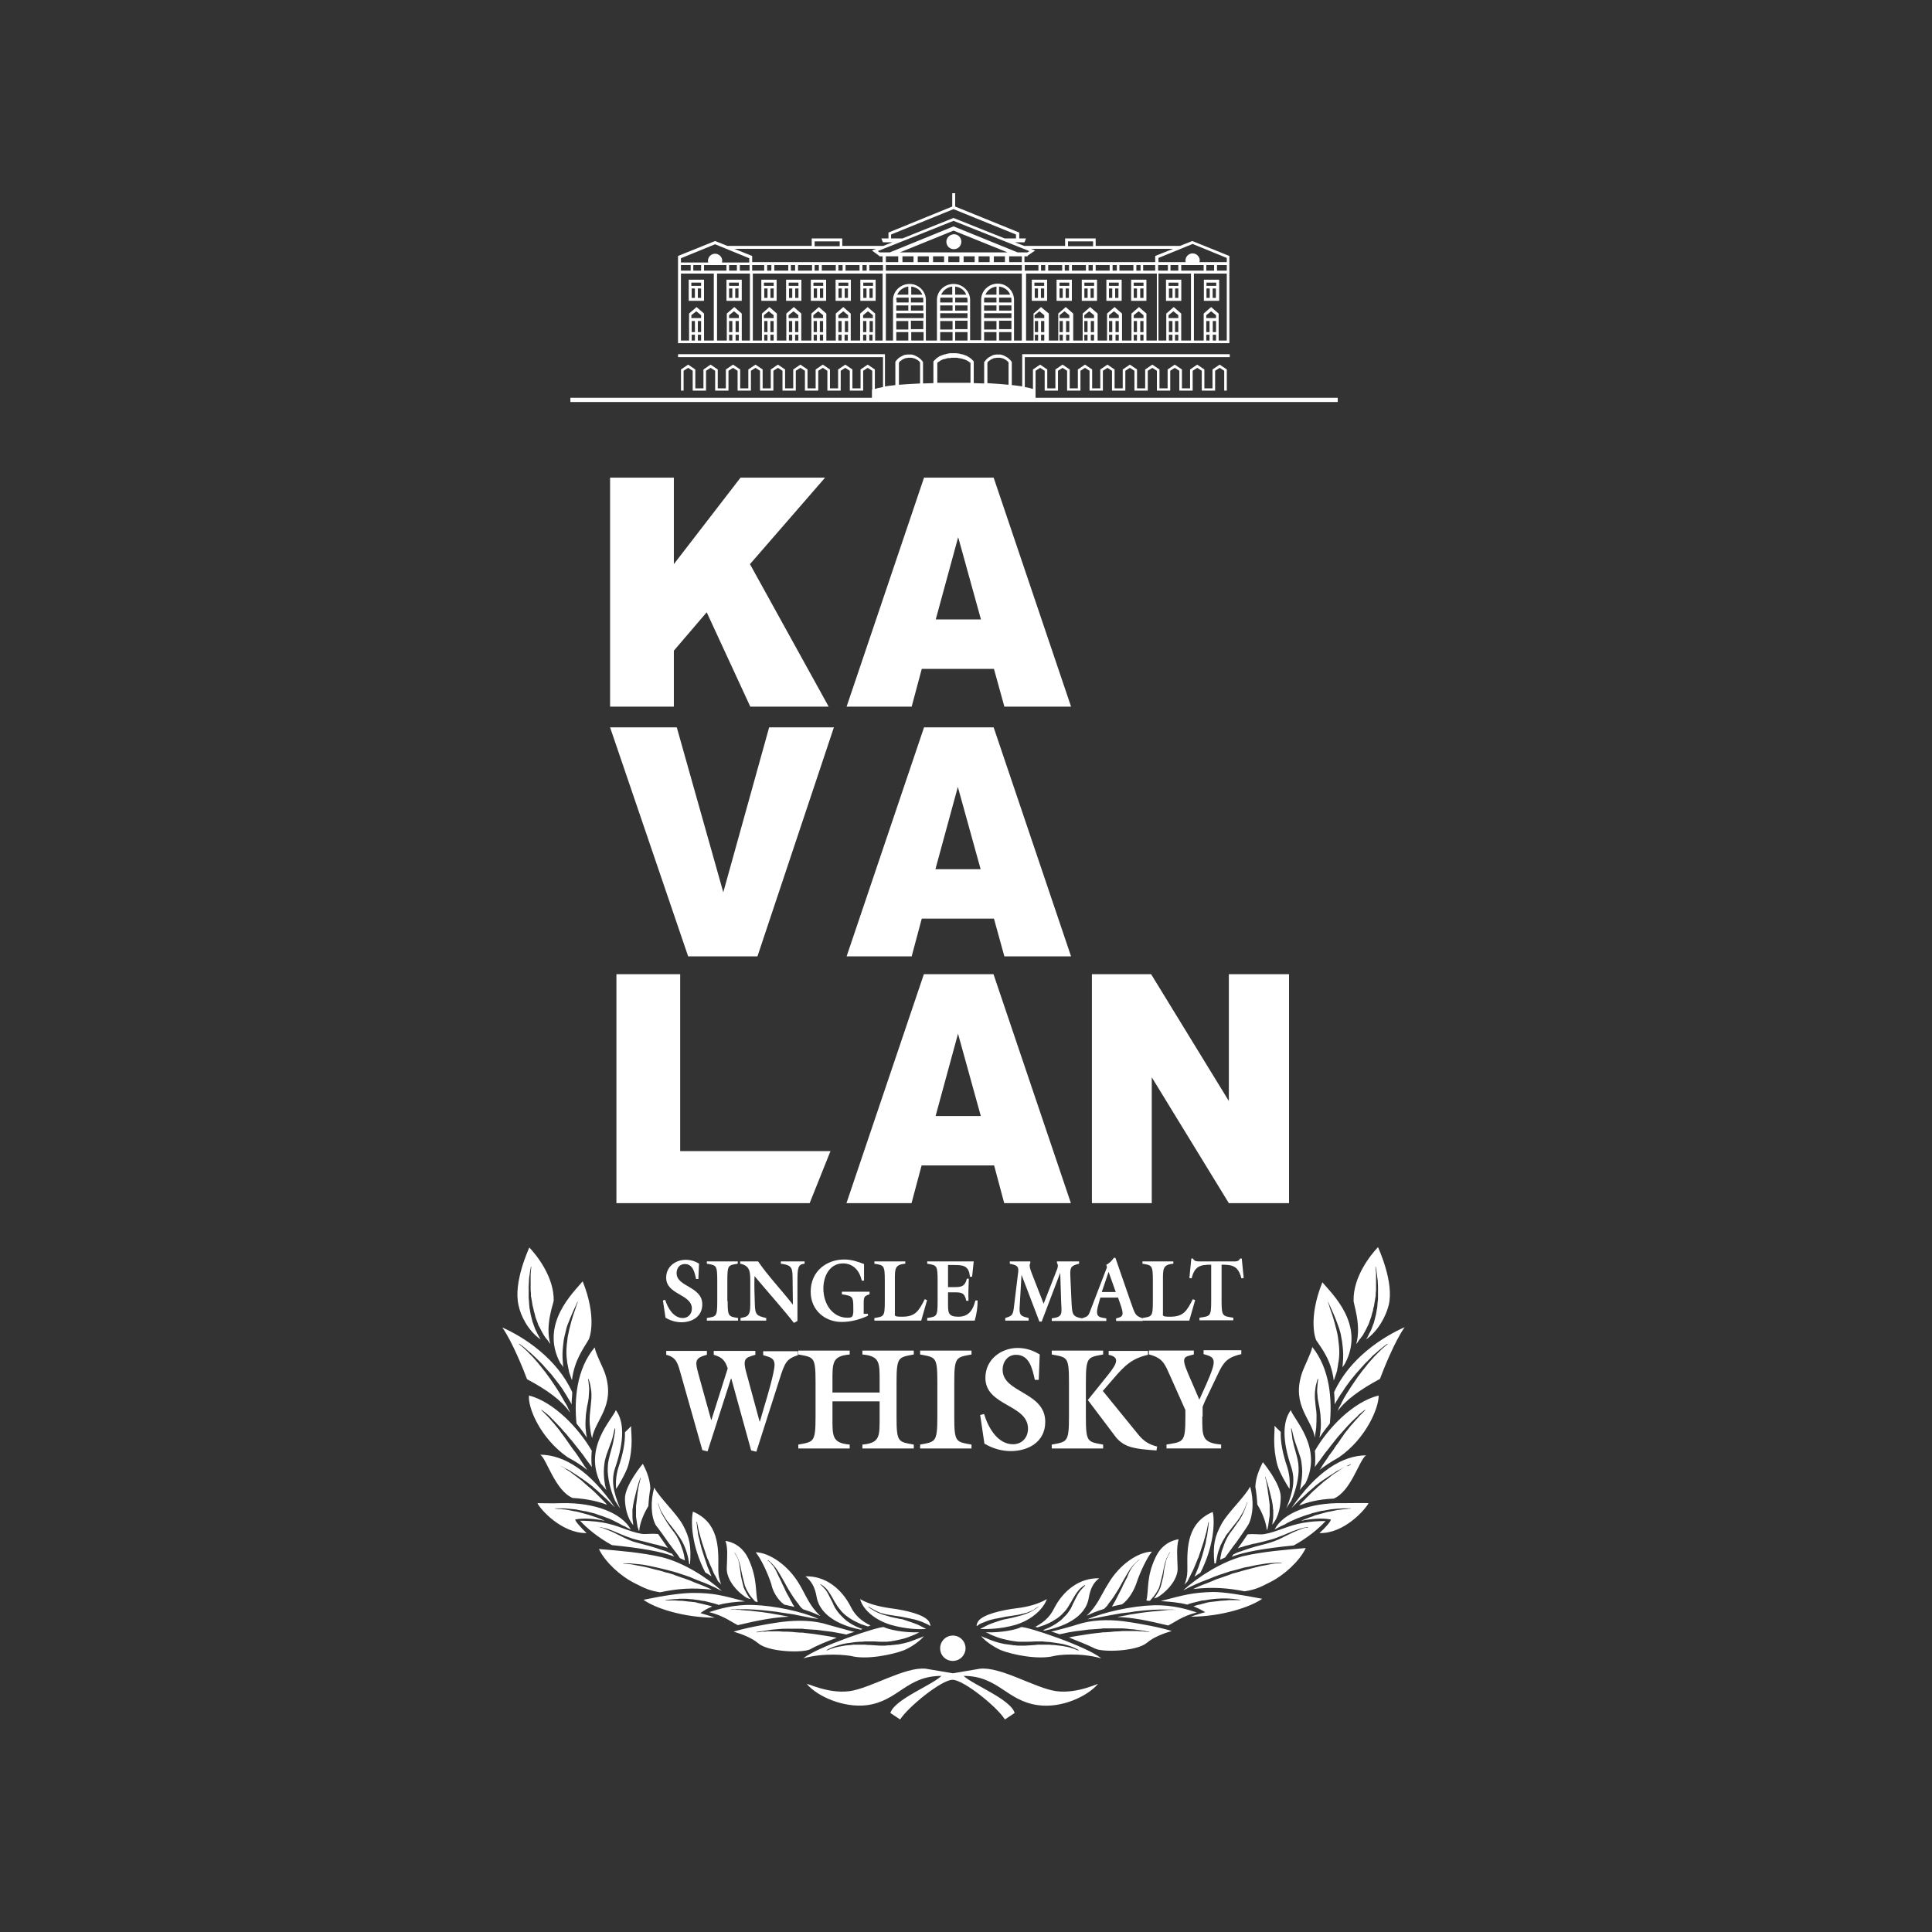 <svg width="100" height="100" viewBox="0 0 100 100" fill="none" xmlns="http://www.w3.org/2000/svg">
<rect x="0" y="0" width="100" height="100" fill="#333333" stroke="none"/>
<path d="M31.578 24.722H34.878V29.2L38.33 24.722H42.707L38.818 29.2L42.892 36.575H38.835L36.579 31.692L34.878 33.679V36.575H31.578V24.722Z" fill="white"/>
<path d="M51.447 34.622H47.71L47.188 36.575H43.82L47.828 24.722H51.431L55.438 36.575H51.986L51.447 34.622ZM50.774 32.062L49.595 27.803L48.434 32.062H50.774Z" fill="white"/>
<path d="M31.578 37.648H35.03L37.437 46.185L39.811 37.648H43.162L39.205 49.502H35.619L31.578 37.648Z" fill="white"/>
<path d="M51.447 47.548H47.71L47.188 49.502H43.82L47.828 37.648H51.431L55.438 49.502H51.986L51.447 47.548ZM50.757 44.989L49.578 40.73L48.417 44.989H50.757Z" fill="white"/>
<path d="M31.906 50.423H35.206V59.582H42.985L41.907 62.276H31.906V50.423Z" fill="white"/>
<path d="M51.456 60.323H47.702L47.18 62.276H43.812L47.82 50.423H51.423L55.43 62.276H51.978L51.456 60.323ZM50.766 57.764L49.587 53.504L48.426 57.764H50.766Z" fill="white"/>
<path d="M56.5 50.423H59.581L63.605 56.989V50.423H66.72V62.276H63.605L59.615 55.76V62.276H56.517V50.423H56.5Z" fill="white"/>
<path d="M48.984 12.51C48.984 12.729 49.153 12.898 49.372 12.898C49.59 12.898 49.759 12.729 49.759 12.51C49.759 12.291 49.59 12.123 49.372 12.123C49.153 12.14 48.984 12.308 48.984 12.51Z" fill="white"/>
<path d="M36.44 14.477H35.648V15.571H36.44V14.477ZM36.288 14.628V14.796H35.783V14.628H36.288ZM35.8 14.931H35.968V15.419H35.8V14.931ZM36.12 15.419V14.931H36.288V15.419H36.12Z" fill="white"/>
<path d="M37.602 15.571H38.393V14.477H37.602V15.571ZM37.736 14.931H37.905V15.419H37.736V14.931ZM38.056 15.419V14.931H38.224V15.419H38.056ZM38.241 14.628V14.796H37.736V14.628H38.241Z" fill="white"/>
<path d="M40.198 14.477H39.406V15.571H40.198V14.477ZM40.046 14.628V14.796H39.541V14.628H40.046ZM39.558 14.931H39.726V15.419H39.558V14.931ZM39.878 15.419V14.931H40.046V15.419H39.878Z" fill="white"/>
<path d="M41.479 14.477H40.688V15.571H41.479V14.477ZM41.327 14.628V14.796H40.822V14.628H41.327ZM40.839 14.931H41.007V15.419H40.839V14.931ZM41.159 15.419V14.931H41.327V15.419H41.159Z" fill="white"/>
<path d="M42.76 14.477H41.969V15.571H42.76V14.477ZM42.608 14.628V14.796H42.103V14.628H42.608ZM42.12 14.931H42.289V15.419H42.12V14.931ZM42.44 15.419V14.931H42.608V15.419H42.44Z" fill="white"/>
<path d="M44.041 14.477H43.25V15.571H44.041V14.477ZM43.907 14.628V14.796H43.401V14.628H43.907ZM43.401 14.931H43.57V15.419H43.401V14.931ZM43.721 15.419V14.931H43.89V15.419H43.721Z" fill="white"/>
<path d="M45.323 14.477H44.531V15.571H45.323V14.477ZM45.188 14.628V14.796H44.683V14.628H45.188ZM44.683 14.931H44.851V15.419H44.683V14.931ZM45.003 15.419V14.931H45.171V15.419H45.003Z" fill="white"/>
<path d="M53.6 20.589V20.168V19.191L53.836 19.04L54.072 19.191V20.218H54.206H54.627H54.762V19.191L54.998 19.04L55.233 19.191V20.218H55.368H55.789H55.924V19.191L56.159 19.04L56.395 19.191V20.218H56.53H56.951H57.085V19.191L57.321 19.04L57.557 19.191V20.218H57.691H58.112H58.247V19.191L58.483 19.04L58.718 19.191V20.218H58.853H59.274H59.409V19.191L59.645 19.04L59.88 19.191V20.218H60.015H60.436H60.571V19.191L60.806 19.04L61.042 19.191V20.218H61.177H61.598H61.732V19.191L61.968 19.04L62.204 19.191V20.218H62.338H62.759H62.894V19.191L63.13 19.04L63.365 19.191V20.218H63.5V19.124L63.13 18.872L62.759 19.124V20.101H62.338V19.124L61.968 18.872L61.598 19.124V20.101H61.177V19.124L60.806 18.872L60.436 19.124V20.101H60.015V19.124L59.645 18.872L59.274 19.124V20.101H58.853V19.124L58.483 18.872L58.112 19.124V20.101H57.691V19.124L57.321 18.872L56.951 19.124V20.101H56.53V19.124L56.159 18.872L55.789 19.124V20.101H55.368V19.124L54.998 18.872L54.627 19.124V20.101H54.206V19.124L53.836 18.872L53.465 19.124V20.134C53.381 20.101 53.246 20.067 53.044 20.033V18.484H63.652V18.333H52.91V20C52.758 19.983 52.59 19.949 52.371 19.932V18.754V18.737L52.354 18.72C52.337 18.686 52.321 18.653 52.287 18.636C52.27 18.602 52.236 18.585 52.219 18.569C52.203 18.552 52.169 18.518 52.135 18.501C52.102 18.484 52.085 18.467 52.051 18.451C52.017 18.434 51.984 18.417 51.95 18.4C51.916 18.383 51.883 18.383 51.849 18.366C51.815 18.35 51.782 18.35 51.748 18.35C51.731 18.35 51.714 18.35 51.697 18.35H51.681H51.664H51.613C51.596 18.35 51.58 18.35 51.563 18.35C51.529 18.35 51.495 18.366 51.462 18.366C51.428 18.366 51.395 18.383 51.361 18.4C51.327 18.417 51.294 18.434 51.26 18.451C51.226 18.467 51.209 18.484 51.176 18.501C51.142 18.518 51.125 18.535 51.091 18.569C51.075 18.585 51.041 18.619 51.024 18.636C51.007 18.669 50.99 18.686 50.957 18.72L50.94 18.737V18.754V19.848C50.772 19.848 50.586 19.831 50.401 19.831V18.754V18.72L50.384 18.686C50.367 18.669 50.367 18.669 50.351 18.653C50.334 18.636 50.334 18.636 50.317 18.619C50.3 18.602 50.283 18.585 50.266 18.569C50.233 18.535 50.182 18.518 50.148 18.484C50.115 18.467 50.064 18.434 50.031 18.417C49.98 18.4 49.947 18.383 49.896 18.366C49.846 18.35 49.812 18.333 49.761 18.333C49.711 18.316 49.677 18.316 49.627 18.299C49.576 18.299 49.526 18.282 49.492 18.282C49.441 18.282 49.408 18.282 49.357 18.282H49.29C49.273 18.282 49.239 18.282 49.222 18.282C49.172 18.282 49.138 18.282 49.088 18.299C49.037 18.299 49.004 18.316 48.953 18.333C48.903 18.333 48.869 18.35 48.818 18.366C48.768 18.383 48.734 18.4 48.684 18.417C48.633 18.434 48.6 18.451 48.566 18.484C48.532 18.501 48.482 18.535 48.448 18.569C48.431 18.585 48.414 18.602 48.398 18.619C48.381 18.636 48.381 18.636 48.364 18.653C48.347 18.669 48.347 18.669 48.33 18.686L48.313 18.72V18.754V19.831C48.128 19.831 47.943 19.848 47.775 19.848V18.754V18.737L47.758 18.72C47.741 18.686 47.724 18.653 47.69 18.636C47.673 18.602 47.64 18.585 47.623 18.569C47.606 18.552 47.572 18.518 47.539 18.501C47.505 18.484 47.488 18.467 47.455 18.451C47.421 18.434 47.387 18.417 47.354 18.4C47.32 18.383 47.286 18.383 47.253 18.366C47.219 18.35 47.185 18.35 47.152 18.35C47.135 18.35 47.118 18.35 47.101 18.35H47.051H47.034H47C46.983 18.35 46.966 18.35 46.95 18.35C46.916 18.35 46.882 18.366 46.849 18.366C46.815 18.366 46.781 18.383 46.748 18.4C46.714 18.417 46.68 18.434 46.647 18.451C46.613 18.467 46.596 18.484 46.562 18.501C46.529 18.518 46.512 18.535 46.478 18.569C46.461 18.585 46.428 18.619 46.411 18.636C46.394 18.669 46.377 18.686 46.343 18.72V18.737V18.754V19.932C46.141 19.949 45.956 19.983 45.805 20V18.333H35.096V18.484H45.704V20.033C45.502 20.067 45.367 20.101 45.283 20.134V19.124L44.912 18.872L44.542 19.124V20.101H44.121V19.124L43.751 18.872L43.38 19.124V20.101H42.959V19.124L42.589 18.872L42.218 19.124V20.101H41.797V19.124L41.427 18.872L41.057 19.124V20.101H40.636V19.124L40.265 18.872L39.895 19.124V20.101H39.474V19.124L39.104 18.872L38.733 19.124V20.101H38.312V19.124L37.942 18.872L37.571 19.124V20.101H37.151V19.124L36.78 18.872L36.41 19.124V20.101H35.989V19.124L35.618 18.872L35.248 19.124V20.218H35.383V19.191L35.618 19.04L35.854 19.191V20.218H35.989H36.41H36.544V19.191L36.78 19.04L37.016 19.191V20.218H37.151H37.571H37.706V19.191L37.942 19.04L38.178 19.191V20.218H38.312H38.733H38.868V19.191L39.104 19.04L39.339 19.191V20.218H39.474H39.895H40.03V19.191L40.265 19.04L40.501 19.191V20.218H40.636H41.057H41.191V19.191L41.427 19.04L41.663 19.191V20.218H41.797H42.218H42.353V19.191L42.589 19.04L42.825 19.191V20.218H42.959H43.38H43.515V19.191L43.751 19.04L43.986 19.191V20.218H44.121H44.542H44.677V19.191L44.912 19.04L45.148 19.191V20.168H45.131V20.589H29.523V20.808H69.242V20.589H53.6ZM51.108 18.77C51.125 18.754 51.142 18.737 51.142 18.72C51.159 18.703 51.176 18.686 51.209 18.669C51.226 18.653 51.26 18.636 51.277 18.619C51.293 18.602 51.327 18.585 51.344 18.585C51.361 18.585 51.361 18.569 51.378 18.569C51.395 18.569 51.395 18.552 51.411 18.552C51.428 18.535 51.462 18.535 51.495 18.535C51.529 18.535 51.546 18.518 51.58 18.518C51.596 18.518 51.613 18.518 51.63 18.518H51.681H51.697H51.714C51.731 18.518 51.748 18.518 51.748 18.518C51.782 18.518 51.799 18.518 51.832 18.535C51.866 18.535 51.883 18.552 51.916 18.552C51.933 18.552 51.95 18.569 51.95 18.569C51.967 18.569 51.967 18.585 51.984 18.585C52.001 18.602 52.034 18.619 52.051 18.619C52.068 18.636 52.102 18.653 52.118 18.669C52.135 18.686 52.152 18.703 52.169 18.72C52.186 18.737 52.203 18.754 52.203 18.77V19.915C51.9 19.882 51.546 19.865 51.108 19.831V18.77ZM48.498 18.787C48.515 18.787 48.515 18.787 48.498 18.787C48.532 18.77 48.549 18.754 48.566 18.737C48.6 18.72 48.633 18.703 48.667 18.669C48.701 18.653 48.734 18.636 48.768 18.619C48.802 18.602 48.835 18.585 48.886 18.585C48.919 18.569 48.97 18.569 49.004 18.552C49.037 18.535 49.088 18.535 49.121 18.535C49.155 18.535 49.206 18.535 49.239 18.518C49.256 18.518 49.273 18.518 49.307 18.518H49.357C49.408 18.518 49.441 18.518 49.492 18.518C49.526 18.518 49.576 18.518 49.61 18.535C49.643 18.535 49.694 18.552 49.728 18.552C49.761 18.552 49.812 18.569 49.846 18.585C49.879 18.602 49.93 18.602 49.963 18.619C49.997 18.636 50.031 18.653 50.064 18.669C50.098 18.686 50.132 18.703 50.165 18.737C50.182 18.754 50.199 18.754 50.216 18.77C50.216 18.77 50.233 18.77 50.233 18.787V19.814C49.963 19.814 49.677 19.814 49.374 19.814C49.071 19.814 48.785 19.814 48.515 19.814V18.787H48.498ZM46.529 18.77C46.545 18.754 46.562 18.737 46.562 18.72C46.579 18.703 46.596 18.686 46.63 18.669C46.647 18.653 46.68 18.636 46.697 18.619C46.714 18.602 46.748 18.585 46.764 18.585C46.781 18.585 46.781 18.569 46.798 18.569C46.815 18.569 46.815 18.552 46.832 18.552C46.865 18.535 46.882 18.535 46.916 18.535C46.95 18.535 46.966 18.518 47 18.518C47.017 18.518 47.034 18.518 47.034 18.518H47.051H47.067H47.118C47.135 18.518 47.152 18.518 47.168 18.518C47.202 18.518 47.219 18.518 47.253 18.535C47.286 18.535 47.303 18.552 47.337 18.552C47.354 18.552 47.37 18.569 47.37 18.569C47.387 18.569 47.387 18.585 47.404 18.585C47.421 18.602 47.455 18.619 47.471 18.619C47.488 18.636 47.522 18.653 47.539 18.669C47.556 18.686 47.572 18.703 47.589 18.72C47.606 18.737 47.623 18.754 47.623 18.77V19.848C47.185 19.865 46.832 19.899 46.529 19.915V18.77Z" fill="white"/>
<path d="M63.632 13.249L61.713 12.475L61.073 12.728H56.712V12.34H55.13V12.728H53.008L52.537 12.542H53.025L53.109 12.34H52.756V12.037L49.439 10.69V10H49.287V10.69L45.987 12.037V12.34H45.617L45.701 12.542H46.189L45.718 12.728H43.596V12.34H42.014V12.728H37.653L37.013 12.475L35.094 13.249V17.762H63.632V13.249ZM63.498 13.351V13.569H62.083C62.083 13.536 62.1 13.519 62.1 13.485C62.1 13.283 61.932 13.115 61.73 13.115C61.528 13.115 61.359 13.283 61.359 13.485C61.359 13.519 61.359 13.536 61.376 13.569H59.962V13.351L61.73 12.627L63.498 13.351ZM61.14 14.007V13.721H62.302V14.007H61.14ZM52.352 17.038H51.712V16.6H52.352V17.038ZM52.352 16.078H51.712V15.809H52.352V16.078ZM52.352 15.523V15.657H51.712V15.405H52.335C52.352 15.438 52.352 15.472 52.352 15.523ZM51.712 15.253V14.832C51.981 14.866 52.2 15.017 52.284 15.253H51.712ZM51.577 15.253H51.005C51.106 15.017 51.324 14.866 51.577 14.832V15.253ZM50.937 15.523C50.937 15.489 50.937 15.438 50.954 15.405H51.577V15.657H50.937V15.523ZM50.937 15.809H51.577V16.078H50.937V15.809ZM50.937 16.213H52.352V16.465H50.937V16.213ZM50.937 16.617H51.577V17.055H50.937V16.617ZM50.937 17.189H51.577V17.627H50.937V17.189ZM51.712 17.189H52.352V17.627H51.712V17.189ZM51.644 14.681C51.173 14.681 50.786 15.051 50.786 15.506V17.61H50.213V15.523C50.213 15.068 49.826 14.697 49.355 14.697C48.883 14.697 48.496 15.068 48.496 15.523V17.627H47.923V15.523C47.923 15.068 47.536 14.697 47.082 14.697C46.61 14.697 46.223 15.068 46.223 15.523V17.627H45.852V14.159H52.89V17.627H52.486V15.523C52.486 15.068 52.116 14.681 51.644 14.681ZM50.078 17.038H49.439V16.6H50.078V17.038ZM50.078 16.078H49.439V15.809H50.078V16.078ZM50.078 15.523V15.657H49.439V15.405H50.062C50.062 15.438 50.078 15.472 50.078 15.523ZM49.439 15.253V14.832C49.708 14.866 49.927 15.017 50.011 15.253H49.439ZM49.287 15.253H48.715C48.816 15.017 49.035 14.866 49.287 14.832V15.253ZM48.664 15.523C48.664 15.489 48.664 15.438 48.681 15.405H49.304V15.657H48.664V15.523ZM48.664 15.809H49.304V16.078H48.664V15.809ZM48.664 16.213H50.078V16.465H48.664V16.213ZM48.664 16.617H49.304V17.055H48.664V16.617ZM48.664 17.189H49.304V17.627H48.664V17.189ZM49.439 17.189H50.078V17.627H49.439V17.189ZM47.789 17.038H47.149V16.6H47.789V17.038ZM47.789 16.078H47.149V15.809H47.789V16.078ZM47.789 15.523V15.657H47.149V15.405H47.772C47.789 15.438 47.789 15.472 47.789 15.523ZM47.166 15.253V14.832C47.435 14.866 47.654 15.017 47.738 15.253H47.166ZM47.014 15.253H46.442C46.543 15.017 46.762 14.866 47.014 14.832V15.253ZM46.391 15.523C46.391 15.489 46.391 15.438 46.408 15.405H47.031V15.657H46.408V15.523H46.391ZM46.391 15.809H47.014V16.078H46.391V15.809ZM46.391 16.213H47.806V16.465H46.391V16.213ZM46.391 16.617H47.014V17.055H46.391V16.617ZM46.391 17.189H47.014V17.627H46.391V17.189ZM47.166 17.189H47.806V17.627H47.166V17.189ZM45.852 14.007V13.721H52.89V14.007H45.852ZM36.441 14.007V13.721H37.602V14.007H36.441ZM35.245 14.007V13.721H35.75V14.007H35.245ZM35.885 13.721H36.289V14.007H35.885V13.721ZM37.737 13.721H38.141V14.007H37.737V13.721ZM38.293 13.721H38.798V14.007H38.293V13.721ZM38.932 13.721H39.556V14.007H38.932V13.721ZM39.707 13.721H39.926V14.007H39.707V13.721ZM40.077 13.721H40.801V14.007H40.077V13.721ZM40.936 13.721H41.155V14.007H40.936V13.721ZM41.306 13.721H42.031V14.007H41.306V13.721ZM42.165 13.721H42.384V14.007H42.165V13.721ZM42.536 13.721H43.26V14.007H42.536V13.721ZM43.394 13.721H43.613V14.007H43.394V13.721ZM43.765 13.721H44.489V14.007H43.765V13.721ZM44.64 13.721H44.859V14.007H44.64V13.721ZM44.994 13.721H45.701V14.007H44.994V13.721ZM45.533 13.064L45.432 12.997L49.355 11.431L53.278 12.997L53.176 13.064H52.671L49.355 11.717L46.054 13.064H45.533ZM46.577 13.064L49.355 11.936L52.15 13.064H46.577ZM47.284 13.266V13.569H46.711V13.266H47.284ZM47.502 13.266H48.075V13.569H47.502V13.266ZM48.294 13.266H48.866V13.569H48.294V13.266ZM49.085 13.266H49.658V13.569H49.085V13.266ZM49.877 13.266H50.449V13.569H49.877V13.266ZM50.651 13.266H51.223V13.569H50.651V13.266ZM51.442 13.266H52.015V13.569H51.442V13.266ZM52.234 13.266H52.89V13.569H52.234V13.266ZM46.492 13.266V13.569H45.852V13.266H46.492ZM53.042 13.721H53.749V14.007H53.042V13.721ZM53.884 13.721H54.102V14.007H53.884V13.721ZM54.254 13.721H54.978V14.007H54.254V13.721ZM55.113 13.721H55.332V14.007H55.113V13.721ZM55.483 13.721H56.207V14.007H55.483V13.721ZM56.342 13.721H56.561V14.007H56.342V13.721ZM56.712 13.721H57.436V14.007H56.712V13.721ZM57.588 13.721H57.807V14.007H57.588V13.721ZM57.941 13.721H58.665V14.007H57.941V13.721ZM58.817 13.721H59.036V14.007H58.817V13.721ZM59.17 13.721H59.793V14.007H59.17V13.721ZM59.945 13.721H60.45V14.007H59.945V13.721ZM60.585 13.721H60.989V14.007H60.585V13.721ZM62.437 13.721H62.841V14.007H62.437V13.721ZM62.992 13.721H63.498V14.007H62.992V13.721ZM55.281 12.492H56.578V12.744H55.281V12.492ZM60.719 12.879L59.793 13.249V13.569H53.025V13.266H53.193V13.233L53.581 12.963L53.362 12.879H60.719ZM46.122 12.34V12.138L49.355 10.825L52.587 12.138V12.34H51.998L49.388 11.296L49.355 11.28L46.711 12.34H46.122ZM42.165 12.492H43.462V12.744H42.165V12.492ZM45.347 12.879L45.129 12.963L45.516 13.249V13.266H45.684V13.569H38.932V13.249L38.007 12.879H45.347ZM37.013 12.643L38.781 13.367V13.586H37.367C37.367 13.553 37.384 13.536 37.384 13.502C37.384 13.3 37.215 13.132 37.013 13.132C36.811 13.132 36.643 13.3 36.643 13.502C36.643 13.536 36.643 13.553 36.66 13.586H35.245V13.367L37.013 12.643ZM35.245 14.159H36.946V17.627H36.441V16.23L36.053 15.893L35.666 16.23V17.627H35.245V14.159ZM36.289 17.189H36.121V16.617H36.289V17.189ZM36.289 16.465H35.784V16.314L36.037 16.112L36.289 16.314V16.465ZM35.801 16.617H35.969V17.189H35.801V16.617ZM35.801 17.324H35.969V17.627H35.801V17.324ZM36.121 17.324H36.289V17.627H36.121V17.324ZM38.242 16.617V17.189H38.074V16.617H38.242ZM38.242 17.324V17.627H38.074V17.324H38.242ZM38.242 16.465H37.737V16.314L37.99 16.112L38.242 16.314V16.465ZM37.737 16.617H37.906V17.189H37.737V16.617ZM37.737 17.324H37.906V17.627H37.737V17.324ZM38.394 17.627V16.23L38.007 15.893L37.619 16.23V17.627H37.114V14.159H38.815V17.627H38.394ZM38.932 14.159H45.684V17.627H45.297V16.23L44.91 15.893L44.522 16.23V17.627H44.034V16.23L43.647 15.893L43.26 16.23V17.627H42.771V16.23L42.384 15.893L41.997 16.23V17.627H41.475V16.23L41.088 15.893L40.7 16.23V17.627H40.212V16.23L39.825 15.893L39.438 16.23V17.627H38.966V14.159H38.932ZM45.179 17.189H45.011V16.617H45.179V17.189ZM45.179 16.465H44.674V16.314L44.926 16.112L45.179 16.314V16.465ZM44.674 16.617H44.842V17.189H44.674V16.617ZM44.674 17.324H44.842V17.627H44.674V17.324ZM44.994 17.324H45.162V17.627H44.994V17.324ZM43.899 17.189H43.731V16.617H43.899V17.189ZM43.899 16.465H43.394V16.314L43.647 16.112L43.899 16.314V16.465ZM43.394 16.617H43.563V17.189H43.394V16.617ZM43.394 17.324H43.563V17.627H43.394V17.324ZM43.714 17.324H43.883V17.627H43.714V17.324ZM42.603 17.189H42.435V16.617H42.603V17.189ZM42.603 16.465H42.098V16.314L42.35 16.112L42.603 16.314V16.465ZM42.115 16.617H42.283V17.189H42.115V16.617ZM42.115 17.324H42.283V17.627H42.115V17.324ZM42.435 17.324H42.603V17.627H42.435V17.324ZM41.323 17.189H41.155V16.617H41.323V17.189ZM41.323 16.465H40.818V16.314L41.071 16.112L41.323 16.314V16.465ZM40.835 16.617H41.004V17.189H40.835V16.617ZM40.835 17.324H41.004V17.627H40.835V17.324ZM41.155 17.324H41.323V17.627H41.155V17.324ZM40.044 17.189H39.875V16.617H40.044V17.189ZM40.044 16.465H39.539V16.314L39.791 16.112L40.044 16.314V16.465ZM39.556 16.617H39.724V17.189H39.556V16.617ZM39.556 17.324H39.724V17.627H39.556V17.324ZM39.875 17.324H40.044V17.627H39.875V17.324ZM54.052 16.617V17.189H53.884V16.617H54.052ZM54.052 17.324V17.627H53.884V17.324H54.052ZM54.052 16.465H53.547V16.314L53.8 16.112L54.052 16.314V16.465ZM53.564 16.617H53.732V17.189H53.564V16.617ZM53.564 17.324H53.732V17.627H53.564V17.324ZM55.348 16.617V17.189H55.18V16.617H55.348ZM55.348 17.324V17.627H55.18V17.324H55.348ZM55.348 16.465H54.843V16.314L55.096 16.112L55.348 16.314V16.465ZM54.843 16.617H55.012V17.189H54.843V16.617ZM54.843 17.324H55.012V17.627H54.843V17.324ZM56.628 16.617V17.189H56.46V16.617H56.628ZM56.628 17.324V17.627H56.46V17.324H56.628ZM56.628 16.465H56.123V16.314L56.376 16.112L56.628 16.314V16.465ZM56.123 16.617H56.291V17.189H56.123V16.617ZM56.123 17.324H56.291V17.627H56.123V17.324ZM57.908 16.617V17.189H57.739V16.617H57.908ZM57.908 17.324V17.627H57.739V17.324H57.908ZM57.908 16.465H57.403V16.314L57.655 16.112L57.908 16.314V16.465ZM57.403 16.617H57.571V17.189H57.403V16.617ZM57.403 17.324H57.571V17.627H57.403V17.324ZM59.187 16.617V17.189H59.019V16.617H59.187ZM59.187 17.324V17.627H59.019V17.324H59.187ZM59.187 16.465H58.682V16.314L58.935 16.112L59.187 16.314V16.465ZM58.682 16.617H58.85V17.189H58.682V16.617ZM58.682 17.324H58.85V17.627H58.682V17.324ZM59.339 17.627V16.23L58.952 15.893L58.564 16.23V17.627H58.076V16.23L57.689 15.893L57.301 16.23V17.627H56.813V16.23L56.426 15.893L56.039 16.23V17.627H55.55V16.23L55.163 15.893L54.776 16.23V17.627H54.288V16.23L53.884 15.893L53.496 16.23V17.627H53.109V14.159H59.878V17.627H59.339ZM59.945 14.159H61.645V17.627H61.14V16.23L60.753 15.893L60.366 16.23V17.627H59.962V14.159H59.945ZM60.989 17.189H60.82V16.617H60.989V17.189ZM60.989 16.465H60.484V16.314L60.736 16.112L60.989 16.314V16.465ZM60.501 16.617H60.686V17.189H60.501V16.617ZM60.501 17.324H60.686V17.627H60.501V17.324ZM60.82 17.324H60.989V17.627H60.82V17.324ZM62.942 16.617V17.189H62.773V16.617H62.942ZM62.942 17.324V17.627H62.773V17.324H62.942ZM62.942 16.465H62.437V16.314L62.689 16.112L62.942 16.314V16.465ZM62.437 16.617H62.605V17.189H62.437V16.617ZM62.437 17.324H62.605V17.627H62.437V17.324ZM63.077 17.627V16.23L62.689 15.893L62.302 16.23V17.627H61.797V14.159H63.498V17.627H63.077Z" fill="white"/>
<path d="M62.312 15.571H63.104V14.477H62.312V15.571ZM62.447 14.931H62.616V15.419H62.447V14.931ZM62.767 15.419V14.931H62.935V15.419H62.767ZM62.952 14.628V14.796H62.447V14.628H62.952Z" fill="white"/>
<path d="M61.143 14.477H60.352V15.572H61.143V14.477ZM60.991 14.629V14.797H60.486V14.629H60.991ZM60.503 14.932H60.688V15.42H60.503V14.932ZM60.823 15.42V14.932H60.991V15.42H60.823Z" fill="white"/>
<path d="M58.547 15.571H59.338V14.477H58.547V15.571ZM58.682 14.931H58.85V15.419H58.682V14.931ZM59.018 15.419V14.931H59.187V15.419H59.018ZM59.187 14.628V14.796H58.682V14.628H59.187Z" fill="white"/>
<path d="M57.266 15.571H58.057V14.477H57.266V15.571ZM57.4 14.931H57.569V15.419H57.4V14.931ZM57.72 15.419V14.931H57.889V15.419H57.72ZM57.905 14.628V14.796H57.4V14.628H57.905Z" fill="white"/>
<path d="M55.992 15.571H56.783V14.477H55.992V15.571ZM56.127 14.931H56.295V15.419H56.127V14.931ZM56.447 15.419V14.931H56.615V15.419H56.447ZM56.632 14.628V14.796H56.127V14.628H56.632Z" fill="white"/>
<path d="M54.688 15.571H55.479V14.477H54.688V15.571ZM54.839 14.931H55.007V15.419H54.839V14.931ZM55.159 15.419V14.931H55.327V15.419H55.159ZM55.344 14.628V14.796H54.839V14.628H55.344Z" fill="white"/>
<path d="M53.406 15.571H54.198V14.477H53.406V15.571ZM53.558 14.931H53.726V15.419H53.558V14.931ZM53.878 15.419V14.931H54.046V15.419H53.878ZM54.046 14.628V14.796H53.541V14.628H54.046Z" fill="white"/>
<path d="M32.011 75.951C32.246 75.261 32.364 74.655 32.347 74.133C32.432 74.049 32.55 73.948 32.667 73.813C32.651 74.15 32.802 74.823 32.516 75.85C32.415 76.221 31.943 77.012 31.893 77.062C31.859 76.726 31.893 76.322 32.011 75.951ZM28.896 75.817C28.946 75.833 28.997 75.867 29.081 75.901C29.148 75.934 29.216 75.985 29.3 76.019C29.334 76.035 29.384 76.069 29.435 76.086C29.485 76.12 29.519 76.136 29.569 76.17C29.654 76.221 29.755 76.288 29.856 76.355C29.957 76.423 30.058 76.49 30.159 76.557C30.26 76.625 30.361 76.709 30.462 76.776C30.512 76.81 30.563 76.861 30.613 76.894C30.664 76.928 30.714 76.978 30.748 77.012C30.849 77.096 30.933 77.163 31.017 77.248C31.102 77.332 31.186 77.399 31.27 77.483C31.354 77.551 31.422 77.618 31.489 77.686C31.623 77.82 31.741 77.938 31.826 78.022C30.563 76.17 29.216 75.295 27.953 75.295L27.987 75.311C28.323 75.598 28.744 77.147 29.637 77.534C30.479 77.584 31.017 77.736 31.422 77.888C31.405 77.871 31.371 77.837 31.354 77.803C31.287 77.736 31.219 77.669 31.135 77.584C31.068 77.517 30.984 77.433 30.899 77.349C30.815 77.264 30.731 77.18 30.63 77.096C30.58 77.062 30.546 77.012 30.495 76.978C30.445 76.945 30.394 76.894 30.361 76.861C30.31 76.827 30.26 76.776 30.226 76.743C30.175 76.709 30.142 76.658 30.091 76.625C29.99 76.557 29.906 76.473 29.805 76.406C29.721 76.338 29.62 76.271 29.536 76.204C29.485 76.17 29.451 76.136 29.401 76.12C29.351 76.086 29.317 76.069 29.283 76.035C29.199 75.985 29.132 75.934 29.064 75.901C28.997 75.867 28.946 75.833 28.896 75.8C28.795 75.749 28.744 75.716 28.744 75.716V75.699C28.744 75.749 28.795 75.766 28.896 75.817ZM30.984 79.032C31.017 79.032 31.051 79.049 31.118 79.049C31.169 79.066 31.236 79.083 31.32 79.1C31.405 79.117 31.489 79.15 31.573 79.184C31.674 79.218 31.775 79.251 31.876 79.302C31.977 79.352 32.095 79.386 32.196 79.436C32.314 79.487 32.432 79.537 32.55 79.571C32.667 79.622 32.785 79.655 32.92 79.689C33.172 79.756 33.425 79.807 33.661 79.874C33.779 79.908 33.897 79.942 34.014 79.958C34.115 79.992 34.233 80.026 34.317 80.043C34.418 80.076 34.503 80.093 34.57 80.127C34.435 79.925 34.25 79.672 34.065 79.403C33.829 79.369 33.56 79.403 33.358 79.403C33.156 79.403 32.785 79.302 32.415 79.167C31.893 78.982 31.304 78.713 30.024 78.713C30.394 79.117 30.967 79.588 31.674 79.975C33.189 80.127 34.25 80.312 34.89 80.565C34.873 80.531 34.839 80.497 34.789 80.43C34.772 80.413 34.738 80.396 34.705 80.396C34.654 80.379 34.587 80.346 34.519 80.312C34.452 80.278 34.368 80.261 34.267 80.228C34.166 80.194 34.065 80.16 33.964 80.127C33.863 80.093 33.745 80.059 33.627 80.026C33.391 79.958 33.139 79.891 32.886 79.824C32.752 79.79 32.634 79.74 32.516 79.689C32.398 79.638 32.28 79.588 32.162 79.521C31.943 79.42 31.741 79.302 31.556 79.234C31.472 79.201 31.388 79.167 31.304 79.133C31.236 79.1 31.169 79.083 31.102 79.066C31.051 79.049 31 79.032 30.967 79.032C30.933 79.032 30.916 79.016 30.916 79.016V78.999C30.933 79.032 30.95 79.032 30.984 79.032ZM32.785 78.948C32.768 78.898 32.768 78.864 32.768 78.83C32.768 78.797 32.752 78.746 32.752 78.713C32.735 78.628 32.735 78.544 32.735 78.46C32.735 78.409 32.735 78.376 32.735 78.325C32.735 78.308 32.735 78.275 32.735 78.258C32.735 78.241 32.735 78.207 32.735 78.191C32.735 78.14 32.735 78.09 32.752 78.056C32.752 78.005 32.768 77.955 32.768 77.921C32.785 77.82 32.802 77.736 32.819 77.652C32.836 77.601 32.836 77.568 32.853 77.517C32.869 77.467 32.869 77.433 32.886 77.382C32.92 77.214 32.97 77.062 33.004 76.928C33.038 76.793 33.072 76.692 33.105 76.608C33.122 76.524 33.139 76.49 33.139 76.49H33.156C33.156 76.49 33.122 76.675 33.055 76.945C33.038 77.012 33.021 77.079 33.021 77.163C33.004 77.248 32.987 77.315 32.987 77.416C32.987 77.467 32.97 77.5 32.97 77.551C32.97 77.601 32.954 77.635 32.954 77.686C32.954 77.736 32.937 77.77 32.937 77.82C32.937 77.871 32.92 77.904 32.92 77.955C32.92 78.005 32.92 78.039 32.92 78.09C32.92 78.14 32.92 78.174 32.92 78.224C32.92 78.241 32.92 78.275 32.92 78.292C32.92 78.308 32.92 78.342 32.92 78.359C32.92 78.409 32.92 78.443 32.92 78.494C32.937 78.578 32.937 78.662 32.954 78.729C32.954 78.763 32.97 78.797 32.97 78.847C32.97 78.881 32.987 78.915 32.987 78.948C32.987 78.982 33.004 79.016 33.004 79.049C33.021 79.083 33.021 79.1 33.038 79.133C33.038 79.167 33.055 79.184 33.055 79.201C33.055 79.218 33.072 79.234 33.072 79.234C33.072 79.234 33.072 79.234 33.088 79.234C33.105 78.881 33.307 78.359 33.56 77.955C33.577 77.635 33.61 77.332 33.661 77.046C33.644 76.541 33.442 76.086 33.273 75.766C33.273 75.766 32.347 76.861 32.347 77.568C32.347 77.921 32.432 78.544 32.785 78.948ZM29.839 73.678C29.99 73.864 30.175 74.099 30.378 74.419C30.344 74.268 30.327 74.099 30.31 73.914C30.293 73.695 30.31 73.459 30.327 73.207C30.344 73.089 30.361 72.971 30.378 72.853C30.394 72.803 30.394 72.735 30.411 72.685C30.428 72.634 30.428 72.584 30.445 72.517C30.462 72.415 30.479 72.314 30.479 72.213C30.479 72.112 30.495 72.028 30.495 71.944C30.495 71.86 30.495 71.776 30.479 71.708C30.479 71.641 30.462 71.574 30.462 71.523C30.462 71.473 30.445 71.439 30.445 71.405C30.445 71.372 30.445 71.372 30.445 71.372H30.462C30.462 71.372 30.462 71.388 30.479 71.405C30.479 71.439 30.495 71.473 30.512 71.523C30.546 71.624 30.563 71.759 30.596 71.944C30.613 72.028 30.613 72.129 30.613 72.23C30.613 72.331 30.613 72.432 30.596 72.55C30.596 72.601 30.58 72.668 30.58 72.719C30.58 72.769 30.563 72.837 30.563 72.887C30.546 73.005 30.546 73.123 30.529 73.224C30.512 73.459 30.512 73.678 30.546 73.897C30.563 74.099 30.596 74.284 30.647 74.436C30.815 73.476 31.842 72.786 31.337 71.153C31.219 70.766 30.832 70.092 30.782 69.739C29.822 70.883 29.721 72.483 29.839 73.678ZM34.62 79.874L34.738 80.026C34.89 80.245 35.058 80.43 35.193 80.649C35.243 80.666 35.328 80.716 35.446 80.767V80.75C35.429 80.682 35.429 80.598 35.412 80.531C35.395 80.447 35.378 80.362 35.344 80.261C35.311 80.16 35.277 80.076 35.243 79.975C35.21 79.874 35.159 79.773 35.109 79.672C35.058 79.571 35.008 79.47 34.94 79.386C34.907 79.335 34.873 79.285 34.839 79.251C34.806 79.201 34.772 79.15 34.738 79.117C34.671 79.016 34.604 78.931 34.553 78.847C34.435 78.662 34.334 78.494 34.25 78.342C34.183 78.191 34.132 78.056 34.099 77.955C34.082 77.904 34.082 77.871 34.065 77.837C34.065 77.803 34.048 77.803 34.048 77.803H34.065C34.065 77.803 34.065 77.82 34.082 77.837C34.099 77.871 34.099 77.904 34.115 77.955C34.149 78.056 34.2 78.191 34.284 78.325C34.368 78.477 34.469 78.645 34.604 78.814C34.671 78.898 34.738 78.982 34.806 79.066C34.839 79.117 34.873 79.15 34.907 79.201C34.94 79.251 34.974 79.285 35.008 79.335C35.075 79.436 35.142 79.521 35.21 79.622C35.277 79.723 35.328 79.824 35.378 79.925C35.429 80.026 35.462 80.127 35.496 80.211C35.53 80.312 35.563 80.396 35.58 80.48C35.597 80.565 35.631 80.649 35.631 80.716C35.648 80.783 35.664 80.851 35.664 80.901C35.664 80.918 35.664 80.918 35.664 80.935C35.681 80.952 35.698 80.952 35.715 80.969C35.782 80.009 35.698 79.588 35.344 78.931C35.025 78.342 34.132 77.517 33.863 76.995C33.661 77.719 33.694 78.494 33.947 78.948C34.099 79.133 34.351 79.487 34.62 79.874ZM29.165 70.766C29.165 70.749 29.165 70.732 29.148 70.715C29.148 70.648 29.132 70.58 29.132 70.513C29.115 70.378 29.115 70.227 29.115 70.075C29.115 69.924 29.132 69.772 29.148 69.621C29.165 69.469 29.182 69.318 29.216 69.183C29.25 69.048 29.283 68.897 29.317 68.762C29.351 68.627 29.401 68.509 29.451 68.391C29.502 68.274 29.536 68.156 29.586 68.055C29.67 67.853 29.755 67.684 29.805 67.567C29.856 67.449 29.889 67.381 29.889 67.381H29.906C29.906 67.381 29.889 67.449 29.839 67.567C29.822 67.634 29.788 67.701 29.771 67.785C29.738 67.87 29.704 67.971 29.67 68.072C29.603 68.274 29.536 68.526 29.468 68.796C29.435 68.93 29.418 69.065 29.384 69.2C29.367 69.334 29.351 69.486 29.334 69.621C29.317 69.772 29.317 69.907 29.317 70.041C29.317 70.176 29.334 70.311 29.351 70.446C29.351 70.513 29.367 70.58 29.384 70.648C29.401 70.715 29.401 70.766 29.418 70.833C29.435 70.883 29.451 70.951 29.451 71.001C29.468 71.052 29.485 71.102 29.502 71.153C29.519 71.203 29.536 71.254 29.553 71.304C29.569 71.355 29.586 71.388 29.603 71.439C29.738 70.361 30.226 69.772 30.479 69.318C30.512 69.267 30.916 68.206 30.159 66.321C29.704 66.876 27.919 68.526 28.997 70.547C29.064 70.631 29.115 70.698 29.165 70.766ZM37.617 81.171C37.601 81.693 38.038 82.316 38.645 82.703C38.712 82.737 38.779 82.753 38.846 82.77C38.83 82.737 38.813 82.72 38.779 82.686C38.745 82.635 38.695 82.568 38.661 82.501C38.628 82.433 38.577 82.349 38.543 82.282C38.527 82.248 38.51 82.198 38.493 82.164C38.493 82.147 38.476 82.13 38.476 82.097C38.476 82.08 38.459 82.046 38.459 82.029C38.459 82.013 38.442 81.996 38.442 81.962L38.426 81.895L38.409 81.827L38.392 81.76L38.375 81.693C38.375 81.659 38.375 81.642 38.358 81.625C38.358 81.575 38.341 81.541 38.341 81.491C38.325 81.406 38.325 81.322 38.308 81.238C38.291 81.154 38.274 81.07 38.274 81.002C38.257 80.918 38.24 80.851 38.224 80.783C38.207 80.716 38.19 80.666 38.156 80.615C38.139 80.581 38.139 80.565 38.123 80.548C38.106 80.531 38.106 80.514 38.089 80.497C38.072 80.463 38.055 80.43 38.038 80.413C38.022 80.396 38.022 80.379 38.022 80.379H38.038C38.038 80.379 38.038 80.379 38.055 80.413C38.072 80.43 38.089 80.463 38.106 80.497C38.123 80.514 38.123 80.531 38.139 80.548C38.156 80.565 38.156 80.598 38.173 80.615C38.19 80.666 38.224 80.716 38.24 80.783C38.257 80.851 38.291 80.918 38.308 81.002C38.325 81.087 38.341 81.154 38.358 81.238C38.375 81.322 38.392 81.406 38.409 81.491C38.426 81.541 38.426 81.575 38.442 81.625C38.442 81.642 38.459 81.676 38.459 81.693L38.476 81.76L38.493 81.827L38.51 81.895L38.527 81.962C38.527 81.979 38.543 81.996 38.543 82.029C38.543 82.046 38.56 82.063 38.56 82.097C38.577 82.114 38.577 82.13 38.594 82.164C38.611 82.198 38.628 82.248 38.645 82.282C38.678 82.349 38.729 82.417 38.762 82.484C38.796 82.551 38.846 82.602 38.88 82.652C38.914 82.703 38.964 82.753 38.998 82.787C39.032 82.821 39.048 82.854 39.082 82.888C39.116 82.905 39.166 82.905 39.217 82.922C39.082 82.383 39.217 81.726 38.745 80.699C38.426 80.009 37.887 79.807 37.55 79.756C37.685 80.144 37.634 80.581 37.617 81.171ZM42.264 82.635C42.45 83.73 43.696 84.184 44.554 84.353C44.588 84.336 44.605 84.336 44.638 84.319C44.605 84.302 44.571 84.285 44.537 84.285C44.369 84.218 44.184 84.134 43.999 84.016C43.898 83.949 43.813 83.898 43.729 83.814C43.645 83.747 43.561 83.646 43.477 83.561C43.392 83.477 43.325 83.376 43.258 83.275C43.224 83.225 43.19 83.174 43.174 83.124C43.14 83.073 43.123 83.023 43.106 82.972C43.005 82.787 42.921 82.602 42.837 82.45C42.753 82.299 42.652 82.198 42.584 82.13C42.551 82.097 42.517 82.063 42.5 82.046C42.483 82.029 42.466 82.013 42.466 82.013V81.996C42.466 81.996 42.483 81.996 42.5 82.013C42.517 82.029 42.551 82.046 42.601 82.08C42.635 82.114 42.685 82.147 42.736 82.198C42.786 82.248 42.837 82.299 42.887 82.383C42.938 82.45 42.988 82.534 43.039 82.619C43.089 82.703 43.14 82.787 43.19 82.888C43.224 82.939 43.241 82.972 43.275 83.023C43.308 83.073 43.325 83.107 43.359 83.157C43.426 83.242 43.493 83.326 43.561 83.41C43.712 83.578 43.881 83.696 44.066 83.814C44.234 83.915 44.419 83.999 44.571 84.067C44.706 84.117 44.824 84.151 44.925 84.184C45.009 84.151 45.059 84.134 45.059 84.134C44.605 83.915 44.268 83.629 44.049 83.191C43.561 82.215 42.702 81.558 41.692 81.592C42.012 81.844 42.18 82.164 42.264 82.635ZM36.826 81.592C36.792 81.524 36.776 81.457 36.742 81.39C36.708 81.305 36.675 81.204 36.624 81.103C36.59 81.002 36.557 80.901 36.523 80.8C36.506 80.75 36.489 80.699 36.472 80.649C36.456 80.598 36.439 80.548 36.422 80.497C36.388 80.396 36.355 80.278 36.321 80.177C36.287 80.076 36.27 79.958 36.237 79.874C36.22 79.773 36.203 79.672 36.169 79.571C36.153 79.521 36.153 79.487 36.136 79.436C36.136 79.386 36.119 79.352 36.119 79.302C36.102 79.218 36.102 79.15 36.085 79.083C36.085 79.016 36.068 78.965 36.068 78.915C36.052 78.814 36.052 78.763 36.052 78.763H36.068C36.068 78.763 36.085 78.814 36.102 78.915C36.119 78.965 36.119 79.016 36.136 79.083C36.153 79.15 36.169 79.218 36.186 79.302C36.203 79.335 36.203 79.386 36.22 79.42C36.237 79.453 36.237 79.504 36.254 79.554C36.287 79.638 36.304 79.74 36.338 79.841C36.371 79.942 36.405 80.043 36.439 80.144C36.456 80.194 36.472 80.245 36.489 80.295C36.506 80.346 36.523 80.396 36.54 80.447C36.557 80.497 36.574 80.548 36.59 80.598C36.607 80.649 36.624 80.699 36.658 80.75C36.691 80.851 36.742 80.952 36.776 81.036C36.826 81.137 36.86 81.221 36.893 81.305C36.927 81.39 36.961 81.474 37.011 81.541C37.079 81.659 37.129 81.777 37.163 81.844C37.213 81.895 37.281 81.945 37.331 82.013C37.163 81.592 37.18 81.322 37.18 81.103C37.197 80.059 37.18 78.797 35.866 78.241C35.748 78.78 35.799 80.026 36.506 81.39C36.607 81.44 36.708 81.507 36.826 81.592ZM40.597 83.056C40.783 83.09 40.968 83.141 41.12 83.174C41.103 83.141 41.086 83.124 41.069 83.09C41.052 83.056 41.018 83.023 41.002 82.972C40.985 82.939 40.951 82.888 40.934 82.854C40.917 82.821 40.884 82.77 40.867 82.72C40.766 82.551 40.665 82.366 40.581 82.164C40.53 82.063 40.48 81.979 40.446 81.878C40.429 81.827 40.395 81.777 40.379 81.743C40.362 81.693 40.328 81.642 40.311 81.608C40.227 81.423 40.16 81.272 40.076 81.137C40.042 81.07 39.991 81.019 39.941 80.969C39.924 80.952 39.907 80.918 39.89 80.901C39.873 80.885 39.857 80.868 39.84 80.851C39.806 80.817 39.773 80.8 39.756 80.783C39.739 80.767 39.722 80.767 39.722 80.767L39.739 80.75C39.739 80.75 39.756 80.767 39.773 80.767C39.789 80.783 39.823 80.8 39.857 80.834C39.873 80.851 39.89 80.868 39.907 80.885C39.924 80.901 39.958 80.918 39.975 80.952C40.025 81.002 40.076 81.053 40.126 81.12C40.177 81.188 40.227 81.255 40.278 81.339C40.328 81.423 40.379 81.507 40.429 81.592C40.53 81.76 40.631 81.945 40.732 82.13C40.833 82.316 40.951 82.484 41.052 82.652C41.086 82.686 41.103 82.737 41.136 82.77C41.17 82.804 41.187 82.854 41.221 82.888C41.237 82.922 41.271 82.955 41.305 82.989C41.322 83.023 41.355 83.056 41.372 83.09C41.389 83.124 41.422 83.141 41.439 83.174C41.456 83.208 41.49 83.225 41.507 83.242C41.524 83.258 41.54 83.275 41.557 83.292C42.045 83.444 42.315 83.578 42.466 83.646C41.894 83.124 41.726 82.585 41.372 81.996C40.8 81.019 39.823 80.362 39.116 80.346C39.385 80.682 39.722 81.373 39.924 81.996C39.975 82.299 40.227 82.804 40.597 83.056ZM46.103 84.1C46.928 84.336 47.585 84.336 47.938 84.319C47.922 84.319 47.922 84.302 47.905 84.302C47.871 84.285 47.854 84.269 47.821 84.252C47.787 84.235 47.753 84.218 47.719 84.201C47.652 84.168 47.568 84.117 47.484 84.084C47.4 84.05 47.299 84.016 47.214 83.982C47.164 83.966 47.113 83.949 47.063 83.932C47.012 83.915 46.962 83.898 46.911 83.881C46.861 83.865 46.81 83.848 46.76 83.831C46.709 83.814 46.659 83.797 46.591 83.797C46.49 83.78 46.373 83.747 46.272 83.73C46.17 83.713 46.053 83.679 45.952 83.646C45.851 83.612 45.75 83.595 45.665 83.561C45.615 83.545 45.581 83.528 45.531 83.511C45.497 83.494 45.447 83.477 45.413 83.46C45.261 83.393 45.144 83.309 45.059 83.258C44.975 83.208 44.941 83.174 44.941 83.174L44.958 83.157C44.958 83.157 45.009 83.191 45.093 83.242C45.177 83.292 45.295 83.359 45.447 83.427C45.48 83.444 45.531 83.46 45.564 83.477C45.598 83.494 45.649 83.511 45.699 83.511C45.783 83.545 45.884 83.561 45.985 83.578C46.086 83.595 46.187 83.612 46.305 83.629C46.406 83.646 46.524 83.662 46.642 83.679C46.693 83.696 46.76 83.696 46.81 83.713C46.861 83.73 46.928 83.73 46.979 83.747C47.029 83.764 47.08 83.764 47.147 83.78C47.198 83.797 47.248 83.814 47.299 83.814C47.4 83.848 47.501 83.865 47.585 83.898C47.686 83.932 47.77 83.966 47.837 83.999C47.871 84.016 47.922 84.033 47.955 84.05C47.989 84.067 48.023 84.084 48.056 84.1C48.09 84.117 48.124 84.151 48.157 84.168C48.157 84.084 48.124 83.999 48.073 83.915C47.821 83.561 46.878 83.343 46.086 83.242C45.497 83.157 44.958 83.023 44.52 82.77C44.655 83.292 45.261 83.848 46.103 84.1ZM27.987 69.334C27.97 69.318 27.97 69.301 27.953 69.284C27.919 69.233 27.903 69.183 27.869 69.132C27.835 69.082 27.818 69.031 27.785 68.964C27.751 68.913 27.734 68.846 27.701 68.796C27.684 68.728 27.65 68.678 27.633 68.61C27.616 68.543 27.583 68.476 27.566 68.425C27.549 68.358 27.532 68.29 27.515 68.223C27.498 68.156 27.482 68.088 27.465 68.021L27.448 67.92C27.448 67.886 27.431 67.853 27.431 67.819C27.414 67.752 27.398 67.684 27.398 67.6C27.398 67.533 27.381 67.466 27.381 67.381C27.381 67.314 27.364 67.247 27.364 67.179C27.364 67.146 27.364 67.112 27.364 67.078C27.364 67.045 27.364 67.011 27.364 66.977C27.364 66.91 27.364 66.843 27.364 66.775C27.364 66.708 27.364 66.641 27.364 66.59C27.364 66.472 27.381 66.354 27.381 66.253C27.381 66.152 27.398 66.051 27.414 65.967C27.431 65.883 27.431 65.799 27.448 65.748C27.465 65.63 27.482 65.563 27.482 65.563H27.498C27.498 65.563 27.498 65.63 27.482 65.748C27.482 65.816 27.465 65.883 27.465 65.967C27.465 66.017 27.465 66.051 27.465 66.102C27.465 66.152 27.465 66.203 27.465 66.253C27.465 66.354 27.465 66.472 27.465 66.59C27.465 66.657 27.465 66.708 27.465 66.775C27.465 66.843 27.482 66.893 27.482 66.96C27.482 66.994 27.482 67.028 27.482 67.061C27.482 67.095 27.482 67.129 27.498 67.162C27.515 67.23 27.515 67.297 27.532 67.365C27.549 67.432 27.549 67.499 27.566 67.567C27.583 67.634 27.599 67.701 27.616 67.769C27.616 67.802 27.633 67.836 27.633 67.87L27.667 67.971C27.684 68.038 27.701 68.105 27.717 68.173C27.734 68.24 27.768 68.307 27.785 68.358C27.802 68.425 27.835 68.476 27.852 68.543C27.869 68.61 27.903 68.661 27.936 68.711C27.97 68.762 27.987 68.829 28.02 68.88C28.054 68.93 28.071 68.981 28.105 69.031C28.138 69.082 28.155 69.132 28.189 69.166C28.223 69.216 28.239 69.25 28.273 69.284C28.307 69.318 28.323 69.351 28.357 69.385C28.374 69.419 28.408 69.452 28.424 69.486C28.441 69.52 28.475 69.536 28.492 69.57C28.492 69.57 28.492 69.57 28.492 69.587C28.189 68.594 28.66 67.449 28.66 67.314C28.677 66.085 27.768 64.957 27.398 64.57C27.364 64.654 26.556 66.388 26.842 67.567C26.943 68.088 27.33 68.88 27.987 69.334ZM38.038 83.292C38.106 83.292 38.19 83.292 38.291 83.292C38.392 83.292 38.493 83.292 38.628 83.292C38.745 83.292 38.88 83.309 39.015 83.309C39.15 83.326 39.301 83.326 39.453 83.343C39.604 83.359 39.756 83.376 39.924 83.393C40.076 83.41 40.244 83.427 40.395 83.46C40.547 83.477 40.715 83.511 40.867 83.528C41.018 83.545 41.187 83.578 41.322 83.612C41.473 83.646 41.608 83.662 41.759 83.696C41.843 83.713 41.928 83.73 42.012 83.747C42.13 83.764 42.248 83.78 42.365 83.797C41.524 83.41 40.076 83.107 38.964 83.073C37.954 83.04 37.112 83.309 36.708 83.444C37.5 83.646 37.836 83.949 38.19 84.117C39.318 83.848 40.076 83.713 40.833 83.679C40.682 83.646 40.53 83.629 40.379 83.595C40.227 83.561 40.059 83.545 39.907 83.511C39.756 83.494 39.604 83.46 39.453 83.444C39.301 83.427 39.15 83.41 39.015 83.393C38.88 83.376 38.745 83.359 38.628 83.359C38.56 83.359 38.51 83.343 38.459 83.343C38.409 83.343 38.358 83.343 38.308 83.326C38.207 83.326 38.123 83.326 38.055 83.309C37.988 83.309 37.92 83.309 37.887 83.309C37.853 83.309 37.836 83.309 37.836 83.309V83.292C37.836 83.292 37.853 83.292 37.887 83.292C37.92 83.292 37.971 83.292 38.038 83.292ZM31.085 76.776C31.135 76.827 31.253 76.962 31.388 77.13C31.371 77.096 31.371 77.062 31.354 77.029C31.287 76.759 31.253 76.473 31.253 76.17C31.253 76.019 31.27 75.867 31.287 75.732C31.304 75.581 31.354 75.446 31.388 75.311C31.472 75.059 31.573 74.823 31.64 74.621C31.674 74.52 31.708 74.419 31.724 74.335C31.741 74.251 31.758 74.183 31.775 74.116C31.792 74.049 31.792 74.015 31.809 73.981C31.809 73.948 31.826 73.931 31.826 73.931H31.842C31.842 73.931 31.842 73.948 31.842 73.981C31.842 74.015 31.842 74.066 31.826 74.133C31.826 74.167 31.826 74.2 31.809 74.234C31.809 74.268 31.792 74.318 31.792 74.352C31.775 74.436 31.758 74.537 31.741 74.638C31.724 74.739 31.691 74.857 31.657 74.975C31.623 75.093 31.59 75.21 31.556 75.345C31.523 75.48 31.489 75.615 31.472 75.749C31.455 75.884 31.455 76.019 31.455 76.17C31.472 76.456 31.523 76.726 31.59 76.978C31.657 77.231 31.741 77.467 31.826 77.652C31.842 77.669 31.842 77.702 31.859 77.719C31.943 77.837 32.011 77.955 32.095 78.073C31.724 77.18 31.623 76.574 31.859 75.918C32.297 74.621 32.331 73.611 31.876 72.988C31.691 73.476 30.175 74.924 31.085 76.776ZM43.308 84.774C43.258 84.757 43.207 84.757 43.157 84.74C43.089 84.723 43.039 84.723 42.971 84.706C42.837 84.69 42.702 84.656 42.551 84.639C42.399 84.622 42.264 84.589 42.113 84.572C41.961 84.555 41.81 84.538 41.658 84.521L41.54 84.504C41.507 84.504 41.456 84.504 41.422 84.504C41.338 84.504 41.271 84.487 41.187 84.487C41.035 84.471 40.884 84.454 40.732 84.454C40.581 84.454 40.446 84.454 40.311 84.437C40.177 84.437 40.059 84.437 39.941 84.437C39.89 84.437 39.823 84.437 39.773 84.437C39.722 84.437 39.672 84.437 39.621 84.454C39.571 84.454 39.537 84.454 39.486 84.454C39.453 84.454 39.402 84.454 39.368 84.471C39.234 84.487 39.15 84.487 39.15 84.487V84.471C39.15 84.471 39.234 84.454 39.368 84.437C39.402 84.437 39.436 84.42 39.486 84.42C39.52 84.42 39.571 84.403 39.621 84.403C39.722 84.386 39.823 84.37 39.941 84.353C40.059 84.336 40.177 84.336 40.311 84.319C40.446 84.302 40.581 84.302 40.732 84.302C40.884 84.302 41.035 84.302 41.187 84.302C41.271 84.302 41.338 84.302 41.422 84.302C41.456 84.302 41.507 84.302 41.54 84.302L41.658 84.319C41.81 84.336 41.978 84.336 42.13 84.353C42.281 84.353 42.433 84.386 42.584 84.403C42.736 84.42 42.87 84.437 43.005 84.454C43.072 84.471 43.14 84.471 43.207 84.487C43.275 84.504 43.325 84.504 43.392 84.521C43.544 84.555 43.696 84.572 43.797 84.605C43.982 84.538 44.133 84.487 44.234 84.471C44.133 84.454 43.123 84.168 42.87 84.1C42.163 83.865 41.305 83.848 40.48 83.949C39.486 84.084 38.51 84.285 37.971 84.454C38.325 84.555 38.897 84.757 39.251 85.06C39.789 85.515 41.557 85.565 41.944 85.363C42.298 85.161 42.837 84.942 43.308 84.774ZM36.86 83.157C36.843 83.157 36.826 83.141 36.826 83.141C36.792 83.124 36.742 83.107 36.708 83.107C36.691 83.107 36.658 83.09 36.641 83.09C36.624 83.09 36.59 83.073 36.574 83.073C36.523 83.056 36.489 83.056 36.439 83.04C36.388 83.023 36.355 83.023 36.304 83.006C36.203 82.989 36.119 82.972 36.018 82.939C35.967 82.922 35.917 82.922 35.866 82.922C35.816 82.905 35.765 82.905 35.715 82.905C35.614 82.888 35.53 82.888 35.429 82.871C35.344 82.854 35.243 82.854 35.159 82.854C35.075 82.854 34.991 82.838 34.923 82.838C34.856 82.838 34.789 82.838 34.721 82.838C34.654 82.838 34.604 82.838 34.57 82.838C34.519 82.838 34.486 82.838 34.469 82.838C34.452 82.838 34.435 82.838 34.435 82.838V82.821C34.435 82.821 34.452 82.821 34.469 82.821C34.486 82.821 34.519 82.804 34.57 82.804C34.62 82.804 34.671 82.787 34.721 82.787C34.789 82.787 34.856 82.77 34.923 82.77C34.991 82.77 35.075 82.77 35.159 82.753C35.243 82.753 35.328 82.753 35.429 82.753C35.53 82.753 35.614 82.753 35.715 82.77C35.816 82.77 35.917 82.787 36.018 82.804C36.119 82.821 36.22 82.821 36.321 82.854C36.371 82.854 36.422 82.871 36.472 82.871C36.523 82.888 36.574 82.888 36.607 82.905C36.624 82.905 36.658 82.922 36.675 82.922C36.691 82.922 36.725 82.939 36.742 82.939C36.792 82.955 36.826 82.955 36.877 82.972C36.961 82.989 37.045 83.023 37.112 83.04C37.146 83.04 37.163 83.056 37.18 83.073C37.617 82.955 38.089 82.905 38.56 82.888C37.348 82.568 36.927 82.45 35.866 82.45C35.277 82.45 34.368 82.585 33.307 82.804C33.897 83.242 35.412 83.73 36.994 83.73C36.994 83.73 36.675 83.612 36.254 83.494C36.456 83.343 36.641 83.242 36.86 83.157ZM44.066 85.717C44.857 85.919 46.187 85.649 46.794 85.414C47.08 85.296 47.551 85.01 47.821 84.69C47.77 84.706 47.719 84.74 47.669 84.757C47.618 84.774 47.551 84.807 47.484 84.824C47.366 84.875 47.214 84.925 47.08 84.976C46.928 85.026 46.777 85.06 46.608 85.094C46.524 85.111 46.44 85.127 46.356 85.127C46.305 85.127 46.272 85.144 46.221 85.144C46.17 85.144 46.137 85.144 46.086 85.161C46.002 85.161 45.901 85.161 45.817 85.178C45.733 85.178 45.632 85.178 45.548 85.178C45.463 85.178 45.379 85.161 45.278 85.161C45.194 85.161 45.11 85.144 45.026 85.144C44.941 85.144 44.857 85.144 44.773 85.127C44.689 85.127 44.605 85.127 44.52 85.127C44.436 85.127 44.352 85.127 44.285 85.127C44.201 85.127 44.133 85.127 44.049 85.144C43.898 85.161 43.763 85.161 43.628 85.195C43.493 85.212 43.376 85.245 43.275 85.262C43.174 85.296 43.089 85.312 43.005 85.346C42.938 85.38 42.87 85.397 42.837 85.414C42.803 85.43 42.786 85.43 42.786 85.43V85.414C42.786 85.414 42.803 85.397 42.837 85.38C42.87 85.363 42.921 85.329 43.005 85.296C43.072 85.262 43.157 85.228 43.275 85.195C43.376 85.161 43.493 85.127 43.628 85.094C43.763 85.06 43.898 85.043 44.049 85.026C44.116 85.01 44.201 85.01 44.285 84.993C44.369 84.993 44.453 84.976 44.52 84.976C44.605 84.976 44.689 84.976 44.773 84.959C44.857 84.959 44.941 84.959 45.026 84.959C45.194 84.959 45.379 84.959 45.548 84.976C45.632 84.976 45.716 84.976 45.8 84.976C45.884 84.976 45.968 84.976 46.053 84.959C46.103 84.959 46.137 84.959 46.17 84.942C46.204 84.942 46.255 84.925 46.288 84.925C46.373 84.909 46.457 84.892 46.524 84.875C46.676 84.841 46.827 84.807 46.962 84.757C47.096 84.706 47.231 84.656 47.349 84.605C47.4 84.572 47.467 84.555 47.517 84.521C47.551 84.504 47.568 84.487 47.602 84.487C46.76 84.521 45.968 84.336 45.75 84.218C45.514 84.168 42.365 85.212 41.574 85.835C42.669 85.531 43.813 85.666 44.066 85.717ZM36.843 82.282C36.809 82.265 36.776 82.248 36.742 82.231C36.675 82.198 36.624 82.181 36.557 82.147C36.489 82.114 36.422 82.097 36.355 82.063C36.22 82.013 36.068 81.945 35.917 81.895C35.849 81.861 35.765 81.827 35.681 81.794C35.597 81.76 35.53 81.743 35.446 81.71C35.277 81.659 35.126 81.592 34.957 81.541C34.923 81.524 34.873 81.507 34.839 81.491L34.721 81.457C34.637 81.423 34.553 81.406 34.469 81.39C34.301 81.339 34.149 81.288 33.981 81.255C33.829 81.221 33.678 81.171 33.526 81.137C33.374 81.103 33.24 81.07 33.122 81.053C33.088 81.053 33.055 81.036 33.021 81.036C32.987 81.036 32.954 81.019 32.937 81.019C32.869 81.002 32.819 81.002 32.768 80.986C32.667 80.969 32.566 80.952 32.499 80.952C32.347 80.935 32.263 80.935 32.263 80.935V80.918C32.263 80.918 32.347 80.918 32.499 80.918C32.583 80.918 32.667 80.918 32.768 80.935C32.869 80.952 33.004 80.952 33.122 80.969C33.257 80.986 33.391 81.002 33.543 81.036C33.694 81.07 33.846 81.103 34.014 81.137C34.183 81.171 34.334 81.221 34.503 81.255C34.587 81.272 34.671 81.305 34.755 81.322L34.89 81.356C34.94 81.373 34.974 81.39 35.008 81.39C35.176 81.44 35.344 81.507 35.513 81.558C35.597 81.592 35.681 81.608 35.748 81.642C35.833 81.676 35.9 81.71 35.984 81.743C36.136 81.811 36.287 81.861 36.422 81.912C36.489 81.945 36.557 81.962 36.624 81.996C36.691 82.029 36.759 82.046 36.809 82.08C36.927 82.13 37.045 82.181 37.129 82.231C37.213 82.282 37.297 82.316 37.365 82.349C36.54 81.608 35.344 80.868 34.25 80.598C33.24 80.362 32.028 80.261 31 80.177C31.337 80.885 32.145 81.575 32.752 81.895C33.459 82.265 33.661 82.332 34.166 82.417C35.058 82.231 35.799 82.164 36.843 82.282ZM29.788 78.645C30.243 78.561 30.782 78.612 31.287 78.713C31.287 78.713 31.27 78.713 31.27 78.696C31.152 78.645 31.017 78.595 30.883 78.544C30.815 78.527 30.748 78.494 30.681 78.477C30.613 78.46 30.546 78.426 30.479 78.409C30.411 78.393 30.344 78.376 30.293 78.359C30.226 78.342 30.159 78.325 30.108 78.308C30.041 78.292 29.99 78.275 29.923 78.258C29.856 78.241 29.805 78.224 29.738 78.224C29.687 78.207 29.62 78.207 29.569 78.191C29.519 78.174 29.468 78.174 29.418 78.157C29.317 78.14 29.216 78.123 29.132 78.123C29.047 78.106 28.98 78.106 28.913 78.106C28.845 78.106 28.812 78.09 28.778 78.09C28.744 78.09 28.728 78.09 28.728 78.09V78.073C28.728 78.073 28.744 78.073 28.778 78.073C28.812 78.073 28.862 78.073 28.913 78.073C28.98 78.073 29.047 78.073 29.132 78.073C29.216 78.073 29.317 78.073 29.418 78.09C29.468 78.09 29.519 78.106 29.586 78.106C29.637 78.106 29.704 78.123 29.755 78.123C29.822 78.123 29.872 78.14 29.94 78.157C30.007 78.174 30.058 78.174 30.125 78.191C30.192 78.207 30.26 78.224 30.327 78.224C30.394 78.241 30.462 78.258 30.529 78.275C30.596 78.292 30.664 78.308 30.731 78.325C30.799 78.342 30.866 78.359 30.933 78.393C31.068 78.443 31.203 78.477 31.32 78.527C31.388 78.561 31.455 78.578 31.506 78.595C31.573 78.628 31.623 78.645 31.691 78.679C31.758 78.713 31.809 78.729 31.859 78.763C31.91 78.797 31.977 78.814 32.028 78.847C32.078 78.881 32.129 78.898 32.179 78.931C32.23 78.965 32.28 78.982 32.331 78.999C32.415 79.049 32.516 79.1 32.583 79.133C32.6 79.15 32.634 79.167 32.651 79.167C32.179 78.308 30.782 77.77 29.115 77.803C28.593 77.82 27.953 77.803 27.818 77.803C27.953 78.106 29.064 79.369 30.361 79.352C30.058 79.066 29.704 78.662 29.788 78.645ZM29.384 75.429C29.805 75.648 30.175 75.901 30.394 76.086C30.361 76.035 30.327 75.968 30.277 75.918C30.226 75.833 30.159 75.732 30.091 75.631C30.024 75.53 29.957 75.429 29.889 75.328C29.822 75.227 29.738 75.109 29.654 75.008C29.569 74.891 29.502 74.79 29.418 74.672C29.384 74.621 29.334 74.554 29.3 74.503C29.266 74.453 29.216 74.385 29.182 74.335C29.098 74.234 29.014 74.116 28.946 74.015C28.862 73.914 28.778 73.813 28.711 73.729C28.677 73.678 28.643 73.645 28.593 73.594C28.559 73.56 28.526 73.51 28.492 73.476C28.424 73.392 28.357 73.325 28.307 73.274C28.239 73.207 28.189 73.156 28.155 73.123C28.071 73.038 28.02 72.988 28.02 72.988L28.037 72.971C28.037 72.971 28.088 73.022 28.189 73.089C28.239 73.123 28.29 73.173 28.357 73.224C28.424 73.274 28.492 73.342 28.559 73.426C28.593 73.459 28.643 73.493 28.677 73.544C28.711 73.577 28.761 73.628 28.795 73.662C28.879 73.746 28.963 73.847 29.047 73.931C29.132 74.032 29.216 74.133 29.317 74.234C29.401 74.335 29.485 74.453 29.586 74.554C29.67 74.655 29.755 74.773 29.839 74.874C29.923 74.975 30.007 75.093 30.091 75.194C30.175 75.295 30.243 75.396 30.31 75.497C30.378 75.598 30.445 75.682 30.512 75.766C30.546 75.817 30.596 75.884 30.63 75.934C30.596 75.564 30.613 75.278 30.63 75.093C29.974 73.948 28.677 72.567 27.381 72.23C27.313 72.837 27.953 74.436 29.384 75.429ZM29.502 73.106V73.089C29.485 73.055 29.468 73.005 29.435 72.954C29.418 72.904 29.384 72.853 29.367 72.803C29.334 72.752 29.317 72.702 29.283 72.651C29.25 72.601 29.216 72.55 29.182 72.483C29.115 72.365 29.047 72.247 28.98 72.129C28.946 72.062 28.896 72.011 28.862 71.944C28.829 71.877 28.778 71.826 28.744 71.759C28.66 71.641 28.576 71.506 28.492 71.388C28.408 71.271 28.307 71.136 28.223 71.018C28.172 70.951 28.121 70.9 28.088 70.85C28.037 70.799 28.004 70.732 27.953 70.681C27.903 70.631 27.869 70.564 27.818 70.513C27.768 70.463 27.734 70.412 27.684 70.361C27.599 70.26 27.515 70.176 27.431 70.092C27.347 70.008 27.28 69.941 27.212 69.873C27.145 69.806 27.078 69.755 27.027 69.705C26.926 69.621 26.859 69.57 26.859 69.57L26.875 69.553C26.875 69.553 26.943 69.604 27.044 69.671C27.094 69.705 27.162 69.772 27.229 69.823C27.296 69.89 27.381 69.957 27.465 70.025C27.549 70.109 27.65 70.193 27.734 70.277C27.785 70.328 27.835 70.378 27.886 70.429C27.936 70.479 27.987 70.53 28.037 70.58C28.088 70.631 28.138 70.681 28.189 70.749C28.239 70.799 28.29 70.867 28.34 70.917C28.391 70.968 28.441 71.035 28.492 71.085C28.542 71.136 28.593 71.203 28.643 71.271C28.744 71.388 28.829 71.523 28.93 71.641C28.98 71.708 29.014 71.759 29.064 71.826C29.115 71.894 29.148 71.944 29.182 72.011C29.266 72.129 29.334 72.247 29.401 72.365C29.435 72.415 29.468 72.483 29.502 72.533C29.536 72.584 29.553 72.634 29.586 72.685C29.586 72.449 29.62 72.247 29.62 72.062C28.829 70.311 27.111 69.2 26 68.711C26.522 69.452 27.111 70.934 27.28 71.388C28.323 71.944 29.064 72.483 29.502 73.106ZM68.126 73.897C68.143 73.678 68.143 73.459 68.143 73.224C68.143 73.106 68.126 72.988 68.109 72.887C68.109 72.837 68.092 72.769 68.092 72.719C68.092 72.668 68.075 72.601 68.075 72.55C68.058 72.432 68.058 72.331 68.058 72.23C68.058 72.129 68.058 72.028 68.075 71.944C68.092 71.759 68.126 71.624 68.159 71.523C68.176 71.473 68.176 71.439 68.193 71.405C68.193 71.372 68.21 71.372 68.21 71.372H68.227C68.227 71.372 68.227 71.388 68.227 71.405C68.227 71.439 68.21 71.473 68.21 71.523C68.21 71.574 68.193 71.641 68.193 71.708C68.193 71.776 68.176 71.86 68.176 71.944C68.176 72.028 68.176 72.129 68.193 72.213C68.193 72.314 68.21 72.415 68.227 72.517C68.244 72.567 68.244 72.618 68.26 72.685C68.277 72.735 68.277 72.803 68.294 72.853C68.311 72.971 68.328 73.089 68.345 73.207C68.362 73.443 68.378 73.678 68.362 73.914C68.345 74.099 68.328 74.268 68.294 74.419C68.496 74.099 68.681 73.88 68.833 73.678C68.951 72.483 68.85 70.867 67.924 69.722C67.856 70.075 67.486 70.749 67.368 71.136C66.863 72.769 67.907 73.459 68.058 74.419C68.058 74.268 68.109 74.099 68.126 73.897ZM69.035 71.456C69.052 71.405 69.069 71.355 69.085 71.321C69.102 71.271 69.119 71.22 69.136 71.17C69.153 71.119 69.17 71.069 69.186 71.018C69.203 70.968 69.22 70.9 69.22 70.85C69.237 70.782 69.237 70.732 69.254 70.665C69.254 70.597 69.271 70.53 69.287 70.463C69.304 70.328 69.321 70.193 69.321 70.058C69.321 69.924 69.321 69.772 69.304 69.638C69.287 69.503 69.271 69.351 69.254 69.216C69.237 69.082 69.203 68.947 69.17 68.812C69.102 68.543 69.035 68.307 68.968 68.088C68.934 67.987 68.9 67.886 68.867 67.802C68.833 67.718 68.816 67.651 68.799 67.583C68.766 67.466 68.732 67.398 68.732 67.398H68.749C68.749 67.398 68.782 67.466 68.833 67.583C68.883 67.701 68.968 67.87 69.052 68.072C69.102 68.173 69.136 68.29 69.186 68.408C69.237 68.526 69.271 68.661 69.321 68.779C69.355 68.913 69.405 69.048 69.422 69.2C69.456 69.351 69.473 69.486 69.49 69.638C69.506 69.789 69.523 69.941 69.523 70.092C69.523 70.244 69.523 70.378 69.506 70.53C69.506 70.597 69.49 70.665 69.49 70.732C69.49 70.749 69.49 70.766 69.473 70.782C69.523 70.732 69.557 70.665 69.607 70.597C70.702 68.56 68.9 66.927 68.446 66.371C67.688 68.257 68.092 69.318 68.126 69.368C68.412 69.806 68.9 70.378 69.035 71.456ZM62.94 80.901C62.94 80.885 62.94 80.885 62.94 80.868C62.957 80.817 62.957 80.75 62.974 80.682C62.99 80.615 63.007 80.531 63.024 80.447C63.041 80.362 63.075 80.261 63.108 80.177C63.142 80.076 63.176 79.975 63.226 79.891C63.277 79.79 63.327 79.689 63.395 79.588C63.445 79.487 63.512 79.386 63.597 79.302C63.63 79.251 63.664 79.218 63.698 79.167C63.731 79.117 63.765 79.083 63.799 79.032C63.866 78.948 63.933 78.864 64.001 78.78C64.135 78.612 64.236 78.443 64.321 78.292C64.405 78.14 64.455 78.005 64.489 77.921C64.506 77.871 64.523 77.837 64.523 77.803C64.523 77.787 64.54 77.77 64.54 77.77H64.556C64.556 77.77 64.556 77.787 64.54 77.803C64.54 77.837 64.523 77.871 64.506 77.921C64.472 78.022 64.422 78.157 64.354 78.308C64.287 78.46 64.186 78.645 64.051 78.814C63.984 78.898 63.933 78.999 63.866 79.083C63.832 79.133 63.799 79.184 63.765 79.218C63.731 79.268 63.698 79.319 63.664 79.352C63.597 79.453 63.546 79.537 63.496 79.638C63.445 79.74 63.395 79.841 63.361 79.942C63.327 80.043 63.294 80.144 63.26 80.228C63.226 80.312 63.209 80.413 63.193 80.497C63.176 80.581 63.159 80.649 63.159 80.716V80.733C63.277 80.682 63.361 80.632 63.411 80.615C63.563 80.396 63.715 80.211 63.866 79.992L63.984 79.841C64.253 79.453 64.506 79.1 64.624 78.898C64.859 78.443 64.91 77.669 64.708 76.945C64.439 77.467 63.546 78.292 63.226 78.881C62.873 79.537 62.772 79.942 62.856 80.918C62.906 80.935 62.923 80.918 62.94 80.901ZM59.522 82.854C59.539 82.821 59.573 82.804 59.606 82.753C59.64 82.72 59.674 82.669 59.724 82.619C59.758 82.568 59.808 82.501 59.842 82.45C59.876 82.383 59.926 82.316 59.96 82.248C59.977 82.215 59.994 82.181 60.01 82.13C60.01 82.114 60.027 82.097 60.027 82.063C60.027 82.046 60.044 82.029 60.044 81.996C60.044 81.979 60.061 81.962 60.061 81.928L60.078 81.861L60.095 81.794L60.111 81.726L60.128 81.659C60.128 81.642 60.145 81.625 60.145 81.592C60.162 81.541 60.162 81.507 60.179 81.457C60.196 81.373 60.212 81.288 60.229 81.204C60.246 81.12 60.263 81.036 60.28 80.969C60.297 80.885 60.33 80.817 60.347 80.75C60.364 80.682 60.398 80.632 60.414 80.581C60.431 80.565 60.448 80.531 60.448 80.514C60.465 80.497 60.465 80.48 60.482 80.463C60.499 80.43 60.516 80.396 60.532 80.379C60.549 80.362 60.549 80.346 60.549 80.346H60.566C60.566 80.346 60.566 80.362 60.549 80.379C60.532 80.396 60.516 80.43 60.499 80.463C60.482 80.48 60.482 80.497 60.465 80.514C60.448 80.531 60.448 80.565 60.431 80.581C60.414 80.632 60.398 80.682 60.364 80.75C60.347 80.817 60.33 80.885 60.313 80.969C60.297 81.036 60.28 81.12 60.263 81.204C60.246 81.288 60.246 81.373 60.229 81.457C60.229 81.507 60.212 81.541 60.212 81.592C60.212 81.608 60.212 81.642 60.196 81.659L60.179 81.726L60.162 81.794L60.145 81.861L60.128 81.928C60.128 81.945 60.111 81.979 60.111 81.996C60.111 82.013 60.095 82.046 60.095 82.063C60.095 82.08 60.078 82.114 60.078 82.13C60.061 82.181 60.044 82.215 60.027 82.248C59.993 82.332 59.96 82.4 59.909 82.467C59.876 82.534 59.825 82.602 59.791 82.652C59.775 82.686 59.758 82.703 59.724 82.737C59.791 82.72 59.859 82.703 59.926 82.669C60.532 82.282 60.987 81.659 60.953 81.137C60.936 80.548 60.886 80.11 61.004 79.672C60.667 79.723 60.128 79.925 59.808 80.615C59.32 81.642 59.472 82.299 59.337 82.838C59.438 82.871 59.488 82.854 59.522 82.854ZM70.197 69.57C70.23 69.536 70.247 69.503 70.264 69.486C70.281 69.452 70.314 69.419 70.331 69.385C70.348 69.351 70.382 69.318 70.415 69.284C70.432 69.25 70.466 69.2 70.5 69.166C70.533 69.115 70.567 69.082 70.584 69.031C70.618 68.981 70.634 68.93 70.668 68.88C70.702 68.829 70.719 68.779 70.752 68.711C70.786 68.661 70.803 68.594 70.837 68.543C70.853 68.493 70.887 68.425 70.904 68.358C70.921 68.29 70.954 68.223 70.971 68.173C70.988 68.105 71.005 68.038 71.022 67.971L71.055 67.87C71.072 67.836 71.072 67.802 71.072 67.769C71.089 67.701 71.106 67.634 71.123 67.567C71.139 67.499 71.139 67.432 71.156 67.365C71.173 67.297 71.173 67.23 71.19 67.162C71.19 67.129 71.207 67.095 71.207 67.061C71.207 67.028 71.207 66.994 71.207 66.96C71.207 66.893 71.224 66.826 71.224 66.775C71.224 66.708 71.224 66.657 71.224 66.59C71.224 66.472 71.224 66.354 71.224 66.253C71.224 66.203 71.224 66.152 71.224 66.102C71.224 66.051 71.224 66.001 71.224 65.967C71.224 65.883 71.224 65.816 71.207 65.748C71.207 65.63 71.19 65.563 71.19 65.563H71.207C71.207 65.563 71.224 65.63 71.241 65.748C71.257 65.816 71.257 65.883 71.274 65.967C71.274 66.051 71.291 66.152 71.308 66.253C71.308 66.354 71.325 66.472 71.325 66.59C71.325 66.657 71.325 66.708 71.325 66.775C71.325 66.843 71.325 66.91 71.325 66.977C71.325 67.011 71.325 67.045 71.325 67.078C71.325 67.112 71.325 67.146 71.325 67.179C71.325 67.247 71.325 67.314 71.308 67.381C71.308 67.449 71.291 67.516 71.291 67.6C71.291 67.668 71.274 67.735 71.257 67.819C71.257 67.853 71.241 67.886 71.241 67.92L71.224 68.021C71.207 68.088 71.19 68.156 71.173 68.223C71.156 68.29 71.139 68.358 71.123 68.425C71.106 68.493 71.072 68.56 71.055 68.61C71.038 68.678 71.005 68.728 70.988 68.796C70.954 68.863 70.938 68.913 70.904 68.964C70.87 69.014 70.853 69.082 70.82 69.132C70.803 69.183 70.769 69.233 70.735 69.284C70.719 69.301 70.719 69.318 70.702 69.334C71.358 68.88 71.746 68.088 71.88 67.55C72.167 66.371 71.358 64.637 71.325 64.553C70.954 64.94 70.045 66.068 70.062 67.297C70.028 67.432 70.483 68.577 70.197 69.57ZM61.458 81.861C61.492 81.777 61.559 81.676 61.61 81.558C61.644 81.491 61.677 81.406 61.728 81.322C61.761 81.238 61.812 81.154 61.846 81.053C61.879 80.952 61.93 80.868 61.964 80.767C61.98 80.716 61.997 80.666 62.031 80.615C62.048 80.565 62.065 80.514 62.081 80.463C62.098 80.413 62.115 80.362 62.132 80.312C62.149 80.261 62.166 80.211 62.182 80.16C62.216 80.059 62.25 79.958 62.283 79.857C62.317 79.756 62.334 79.655 62.367 79.571C62.384 79.521 62.384 79.487 62.401 79.436C62.418 79.386 62.418 79.352 62.435 79.319C62.452 79.234 62.469 79.167 62.485 79.1C62.502 79.032 62.502 78.982 62.519 78.931C62.536 78.83 62.553 78.78 62.553 78.78H62.57C62.57 78.78 62.57 78.83 62.553 78.931C62.553 78.982 62.536 79.032 62.536 79.1C62.519 79.167 62.519 79.234 62.502 79.319C62.502 79.352 62.485 79.403 62.485 79.453C62.485 79.504 62.469 79.537 62.452 79.588C62.435 79.689 62.418 79.773 62.401 79.891C62.367 79.992 62.351 80.093 62.317 80.194C62.3 80.295 62.25 80.413 62.233 80.514C62.216 80.565 62.199 80.615 62.182 80.666C62.166 80.716 62.149 80.767 62.132 80.817C62.098 80.918 62.065 81.019 62.031 81.12C61.997 81.221 61.947 81.305 61.913 81.406C61.879 81.474 61.862 81.541 61.829 81.608C61.947 81.524 62.048 81.457 62.132 81.406C62.822 80.059 62.889 78.814 62.772 78.258C61.458 78.814 61.441 80.076 61.458 81.12C61.458 81.356 61.475 81.608 61.307 82.029C61.357 81.962 61.408 81.912 61.458 81.861ZM66.122 75.85C66.223 76.221 66.695 77.012 66.745 77.062C66.779 76.709 66.745 76.305 66.627 75.934C66.391 75.244 66.274 74.638 66.29 74.116C66.206 74.032 66.088 73.931 65.971 73.796C65.987 74.15 65.853 74.84 66.122 75.85ZM67.536 79.083C67.486 79.1 67.419 79.117 67.334 79.15C67.267 79.184 67.183 79.201 67.082 79.251C66.897 79.319 66.695 79.436 66.476 79.537C66.358 79.588 66.257 79.655 66.122 79.706C66.004 79.756 65.87 79.807 65.752 79.841C65.499 79.925 65.247 79.975 65.011 80.043C64.893 80.076 64.775 80.11 64.674 80.144C64.573 80.177 64.472 80.211 64.371 80.245C64.287 80.278 64.203 80.312 64.119 80.329C64.051 80.362 63.984 80.379 63.933 80.413C63.9 80.43 63.866 80.447 63.849 80.447C63.816 80.497 63.782 80.548 63.748 80.581C64.388 80.329 65.432 80.144 66.964 79.992C67.671 79.605 68.244 79.133 68.614 78.729C67.334 78.729 66.762 78.999 66.223 79.184C65.853 79.319 65.482 79.42 65.28 79.42C65.061 79.42 64.809 79.386 64.573 79.42C64.388 79.706 64.203 79.958 64.068 80.144C64.135 80.11 64.22 80.093 64.321 80.059C64.422 80.026 64.523 79.992 64.624 79.975C64.742 79.942 64.843 79.908 64.977 79.891C65.213 79.841 65.482 79.773 65.718 79.706C65.836 79.672 65.971 79.638 66.088 79.588C66.206 79.537 66.324 79.504 66.442 79.453C66.56 79.403 66.661 79.352 66.762 79.319C66.863 79.268 66.964 79.234 67.065 79.201C67.166 79.167 67.25 79.133 67.318 79.117C67.402 79.1 67.469 79.083 67.52 79.066C67.57 79.049 67.621 79.049 67.654 79.049C67.688 79.049 67.705 79.049 67.705 79.049V79.066C67.705 79.066 67.688 79.066 67.654 79.083C67.638 79.066 67.587 79.066 67.536 79.083ZM60.768 83.326C60.734 83.326 60.667 83.326 60.6 83.326C60.532 83.326 60.448 83.326 60.347 83.343C60.297 83.343 60.246 83.359 60.196 83.359C60.145 83.359 60.078 83.376 60.027 83.376C59.909 83.393 59.775 83.393 59.64 83.41C59.505 83.427 59.354 83.444 59.202 83.46C59.051 83.477 58.899 83.511 58.748 83.528C58.596 83.545 58.428 83.578 58.276 83.612C58.125 83.646 57.973 83.662 57.822 83.696C58.579 83.713 59.337 83.865 60.465 84.134C60.819 83.966 61.155 83.662 61.947 83.46C61.542 83.326 60.701 83.056 59.691 83.09C58.579 83.124 57.131 83.444 56.289 83.814C56.407 83.797 56.525 83.78 56.643 83.764C56.727 83.747 56.811 83.73 56.896 83.713C57.03 83.679 57.182 83.662 57.333 83.629C57.485 83.595 57.636 83.578 57.788 83.545C57.94 83.511 58.108 83.494 58.259 83.477C58.428 83.46 58.579 83.444 58.731 83.41C58.882 83.393 59.051 83.376 59.202 83.359C59.354 83.343 59.505 83.343 59.64 83.326C59.775 83.326 59.909 83.309 60.027 83.309C60.145 83.309 60.263 83.309 60.364 83.309C60.465 83.309 60.549 83.309 60.617 83.309C60.684 83.309 60.751 83.309 60.785 83.326C60.819 83.326 60.835 83.326 60.835 83.326V83.343C60.819 83.326 60.802 83.326 60.768 83.326ZM65.567 79.201C65.583 79.184 65.583 79.167 65.6 79.15C65.6 79.133 65.617 79.1 65.617 79.083C65.617 79.049 65.634 79.032 65.634 78.999C65.651 78.965 65.651 78.931 65.651 78.898C65.651 78.864 65.668 78.83 65.668 78.797C65.668 78.763 65.684 78.729 65.684 78.679C65.701 78.595 65.701 78.527 65.718 78.443C65.718 78.409 65.718 78.359 65.718 78.308C65.718 78.292 65.718 78.258 65.718 78.241C65.718 78.224 65.718 78.191 65.718 78.174C65.718 78.123 65.718 78.09 65.718 78.039C65.718 77.989 65.718 77.955 65.718 77.904C65.718 77.854 65.718 77.82 65.701 77.77C65.701 77.719 65.701 77.686 65.684 77.635C65.684 77.584 65.668 77.551 65.668 77.5C65.668 77.45 65.651 77.416 65.651 77.366C65.634 77.281 65.617 77.197 65.617 77.113C65.6 77.029 65.583 76.962 65.583 76.894C65.533 76.625 65.482 76.439 65.482 76.439H65.499C65.499 76.439 65.516 76.49 65.533 76.557C65.55 76.642 65.6 76.743 65.634 76.877C65.668 77.012 65.718 77.163 65.752 77.332C65.769 77.382 65.769 77.416 65.785 77.467C65.785 77.517 65.802 77.551 65.819 77.601C65.836 77.686 65.853 77.787 65.87 77.871C65.87 77.921 65.886 77.955 65.886 78.005C65.886 78.056 65.886 78.106 65.903 78.14C65.903 78.157 65.903 78.191 65.903 78.207C65.903 78.224 65.903 78.258 65.903 78.275C65.903 78.325 65.903 78.359 65.903 78.409C65.903 78.494 65.903 78.578 65.886 78.662C65.886 78.696 65.87 78.746 65.87 78.78C65.87 78.814 65.853 78.847 65.853 78.898V78.915C66.206 78.51 66.29 77.888 66.29 77.483C66.29 76.793 65.365 75.682 65.365 75.682C65.196 76.019 64.994 76.456 64.977 76.962C65.028 77.248 65.061 77.551 65.078 77.871C65.348 78.308 65.55 78.847 65.567 79.201ZM66.577 78.073C66.644 77.955 66.728 77.837 66.812 77.719C66.829 77.702 66.829 77.669 66.846 77.652C66.93 77.467 67.014 77.231 67.082 76.978C67.149 76.726 67.2 76.456 67.216 76.17C67.216 76.035 67.216 75.884 67.2 75.749C67.183 75.615 67.149 75.48 67.115 75.345C67.082 75.21 67.048 75.093 67.014 74.975C66.981 74.857 66.947 74.739 66.93 74.638C66.897 74.537 66.88 74.436 66.88 74.352C66.88 74.301 66.863 74.268 66.863 74.234C66.863 74.2 66.863 74.167 66.846 74.133C66.846 74.066 66.829 74.015 66.829 73.981C66.829 73.948 66.829 73.931 66.829 73.931H66.846C66.846 73.931 66.846 73.948 66.863 73.981C66.863 74.015 66.88 74.066 66.897 74.116C66.913 74.183 66.93 74.251 66.947 74.335C66.964 74.419 66.998 74.52 67.031 74.621C67.099 74.823 67.183 75.059 67.267 75.311C67.318 75.446 67.351 75.581 67.368 75.732C67.385 75.884 67.402 76.019 67.402 76.17C67.402 76.456 67.351 76.759 67.301 77.029C67.284 77.062 67.284 77.096 67.267 77.13C67.402 76.962 67.52 76.827 67.57 76.776C68.479 74.924 66.964 73.476 66.812 72.988C66.358 73.611 66.391 74.621 66.829 75.918C67.048 76.574 66.947 77.18 66.577 78.073ZM69.591 75.934C69.523 75.968 69.456 76.019 69.372 76.069C69.338 76.086 69.287 76.12 69.254 76.153C69.203 76.187 69.17 76.221 69.119 76.237C69.035 76.305 68.934 76.355 68.85 76.439C68.766 76.507 68.665 76.591 68.564 76.658C68.513 76.692 68.463 76.743 68.429 76.776C68.378 76.81 68.328 76.861 68.294 76.894C68.244 76.928 68.193 76.978 68.159 77.012C68.109 77.062 68.075 77.096 68.025 77.13C67.941 77.214 67.84 77.298 67.772 77.382C67.688 77.467 67.604 77.534 67.536 77.618C67.452 77.686 67.385 77.77 67.318 77.837C67.284 77.871 67.267 77.888 67.25 77.921C67.654 77.77 68.193 77.601 69.035 77.568C69.927 77.18 70.331 75.631 70.685 75.345L70.719 75.328C69.473 75.328 68.126 76.187 66.846 78.056C66.93 77.972 67.048 77.854 67.183 77.719C67.25 77.652 67.318 77.584 67.402 77.517C67.486 77.45 67.57 77.366 67.654 77.281C67.739 77.197 67.84 77.13 67.924 77.046C67.974 77.012 68.025 76.962 68.058 76.928C68.109 76.894 68.159 76.844 68.21 76.81C68.311 76.726 68.412 76.658 68.513 76.591C68.614 76.524 68.715 76.456 68.816 76.389C68.917 76.322 69.018 76.271 69.102 76.204C69.153 76.17 69.186 76.153 69.237 76.12C69.287 76.103 69.321 76.069 69.372 76.052C69.456 76.002 69.523 75.968 69.591 75.934C69.658 75.901 69.725 75.867 69.776 75.85C69.877 75.8 69.927 75.783 69.927 75.783V75.8C69.927 75.8 69.877 75.833 69.776 75.884C69.708 75.867 69.658 75.901 69.591 75.934ZM50.733 84.05C50.767 84.033 50.801 84.016 50.851 83.999C50.935 83.966 51.02 83.932 51.104 83.898C51.205 83.865 51.289 83.831 51.407 83.814C51.457 83.797 51.508 83.78 51.558 83.78C51.609 83.764 51.659 83.764 51.727 83.747C51.777 83.73 51.844 83.73 51.895 83.713C51.946 83.696 52.013 83.696 52.063 83.679C52.181 83.662 52.282 83.646 52.4 83.629C52.501 83.612 52.619 83.595 52.72 83.578C52.821 83.561 52.922 83.528 53.006 83.511C53.057 83.494 53.09 83.477 53.141 83.477C53.175 83.46 53.225 83.444 53.259 83.427C53.41 83.376 53.528 83.309 53.612 83.242C53.697 83.191 53.747 83.157 53.747 83.157V83.174C53.747 83.174 53.697 83.208 53.629 83.258C53.545 83.309 53.427 83.393 53.276 83.46C53.242 83.477 53.191 83.494 53.158 83.511C53.107 83.528 53.074 83.545 53.023 83.561C52.939 83.595 52.838 83.629 52.737 83.646C52.636 83.679 52.535 83.696 52.417 83.73C52.316 83.747 52.198 83.78 52.097 83.797C52.047 83.814 51.996 83.814 51.929 83.831C51.878 83.848 51.828 83.865 51.76 83.881C51.71 83.898 51.659 83.915 51.609 83.932C51.558 83.949 51.508 83.966 51.457 83.982C51.356 84.016 51.272 84.05 51.188 84.084C51.104 84.117 51.02 84.168 50.952 84.201C50.919 84.218 50.885 84.235 50.851 84.252C50.818 84.269 50.784 84.285 50.767 84.302C50.75 84.302 50.75 84.319 50.733 84.319C51.087 84.319 51.743 84.336 52.569 84.1C53.394 83.848 54 83.292 54.185 82.77C53.747 83.023 53.208 83.174 52.619 83.242C51.828 83.343 50.885 83.561 50.632 83.915C50.582 83.999 50.548 84.084 50.548 84.168C50.582 84.151 50.615 84.134 50.649 84.1C50.666 84.084 50.7 84.067 50.733 84.05ZM69.506 77.803C67.84 77.77 66.425 78.292 65.971 79.167C65.987 79.15 66.004 79.15 66.038 79.133C66.105 79.1 66.189 79.049 66.29 78.999C66.341 78.982 66.391 78.948 66.442 78.931C66.493 78.915 66.543 78.881 66.594 78.847C66.644 78.814 66.695 78.797 66.762 78.763C66.812 78.729 66.88 78.713 66.947 78.679C67.014 78.645 67.065 78.628 67.132 78.595C67.2 78.578 67.25 78.544 67.318 78.527C67.452 78.477 67.587 78.426 67.705 78.393C67.772 78.376 67.84 78.359 67.907 78.325C67.974 78.308 68.042 78.292 68.109 78.275C68.176 78.258 68.244 78.241 68.311 78.224C68.378 78.207 68.446 78.191 68.513 78.191C68.58 78.174 68.648 78.174 68.698 78.157C68.766 78.14 68.816 78.14 68.883 78.123C68.951 78.123 69.001 78.106 69.052 78.106C69.102 78.106 69.17 78.09 69.22 78.09C69.321 78.09 69.422 78.073 69.506 78.073C69.591 78.073 69.658 78.073 69.725 78.073C69.793 78.073 69.826 78.073 69.86 78.073C69.894 78.073 69.91 78.073 69.91 78.073V78.09C69.91 78.09 69.894 78.09 69.86 78.09C69.826 78.09 69.776 78.09 69.725 78.106C69.658 78.106 69.591 78.123 69.506 78.123C69.422 78.14 69.338 78.14 69.22 78.157C69.17 78.174 69.119 78.174 69.069 78.191C69.018 78.207 68.951 78.207 68.9 78.224C68.85 78.241 68.782 78.241 68.715 78.258C68.648 78.275 68.597 78.292 68.53 78.308C68.463 78.325 68.412 78.342 68.345 78.359C68.277 78.376 68.21 78.393 68.159 78.409C68.092 78.426 68.025 78.443 67.974 78.477C67.907 78.494 67.84 78.527 67.772 78.544C67.638 78.595 67.52 78.645 67.385 78.696C67.385 78.696 67.368 78.696 67.368 78.713C67.873 78.612 68.412 78.561 68.867 78.645C68.951 78.679 68.597 79.083 68.294 79.352C69.591 79.386 70.685 78.106 70.837 77.803C70.668 77.787 70.028 77.803 69.506 77.803ZM60.078 82.871C60.549 82.905 61.021 82.939 61.458 83.056C61.475 83.04 61.509 83.04 61.526 83.023C61.593 83.006 61.677 82.972 61.761 82.955C61.812 82.939 61.846 82.939 61.896 82.922C61.913 82.922 61.947 82.905 61.964 82.905C61.98 82.905 62.014 82.888 62.031 82.888C62.081 82.871 62.132 82.871 62.166 82.854C62.216 82.838 62.267 82.838 62.317 82.838C62.418 82.821 62.519 82.804 62.62 82.787C62.721 82.77 62.822 82.77 62.923 82.753C63.024 82.753 63.125 82.737 63.209 82.737C63.31 82.737 63.395 82.737 63.479 82.737C63.563 82.737 63.647 82.737 63.715 82.753C63.782 82.753 63.849 82.753 63.916 82.77C63.984 82.77 64.034 82.787 64.068 82.787C64.119 82.787 64.152 82.804 64.169 82.804C64.186 82.804 64.203 82.804 64.203 82.804V82.821C64.203 82.821 64.186 82.821 64.169 82.821C64.152 82.821 64.119 82.821 64.068 82.821C64.018 82.821 63.967 82.821 63.916 82.821C63.849 82.821 63.782 82.821 63.715 82.821C63.647 82.821 63.563 82.821 63.479 82.838C63.395 82.838 63.31 82.854 63.209 82.854C63.125 82.871 63.024 82.871 62.923 82.888C62.873 82.888 62.822 82.905 62.772 82.905C62.721 82.905 62.671 82.922 62.62 82.922C62.519 82.939 62.435 82.955 62.334 82.989C62.283 83.006 62.233 83.006 62.199 83.023C62.149 83.04 62.115 83.056 62.065 83.056C62.048 83.056 62.014 83.073 61.997 83.073C61.98 83.073 61.964 83.09 61.93 83.09C61.896 83.107 61.846 83.124 61.812 83.124C61.795 83.124 61.778 83.141 61.778 83.141C61.98 83.225 62.182 83.326 62.384 83.444C61.964 83.561 61.627 83.679 61.644 83.679C63.226 83.679 64.742 83.174 65.331 82.753C64.27 82.551 63.361 82.4 62.772 82.4C61.711 82.433 61.29 82.551 60.078 82.871ZM61.239 82.316C61.307 82.282 61.391 82.248 61.475 82.198C61.576 82.147 61.677 82.097 61.795 82.046C61.862 82.013 61.913 81.996 61.98 81.962C62.048 81.928 62.115 81.912 62.182 81.878C62.317 81.827 62.469 81.76 62.62 81.71C62.704 81.676 62.772 81.642 62.856 81.608C62.94 81.575 63.024 81.558 63.092 81.524C63.26 81.474 63.428 81.406 63.597 81.356C63.647 81.339 63.681 81.322 63.715 81.322L63.849 81.288C63.933 81.272 64.018 81.238 64.102 81.221C64.27 81.171 64.439 81.12 64.59 81.103C64.758 81.07 64.91 81.036 65.061 81.002C65.213 80.986 65.348 80.952 65.482 80.935C65.617 80.918 65.735 80.901 65.836 80.901C65.937 80.901 66.038 80.885 66.105 80.885C66.257 80.885 66.341 80.885 66.341 80.885V80.901C66.341 80.901 66.257 80.918 66.105 80.918C66.021 80.918 65.937 80.935 65.836 80.952C65.785 80.952 65.735 80.969 65.668 80.986C65.634 80.986 65.617 80.986 65.583 81.002C65.55 81.002 65.516 81.019 65.482 81.019C65.348 81.036 65.213 81.07 65.078 81.103C64.927 81.137 64.775 81.188 64.624 81.221C64.472 81.255 64.304 81.305 64.135 81.356C64.051 81.373 63.967 81.406 63.883 81.423L63.765 81.457C63.715 81.474 63.681 81.491 63.647 81.507C63.479 81.558 63.327 81.625 63.159 81.676C63.075 81.71 62.99 81.726 62.923 81.76C62.839 81.794 62.772 81.827 62.687 81.861C62.536 81.928 62.384 81.979 62.25 82.029C62.182 82.063 62.115 82.08 62.048 82.114C61.98 82.147 61.93 82.164 61.862 82.198C61.829 82.215 61.795 82.231 61.761 82.248C62.805 82.13 63.563 82.198 64.422 82.366C64.927 82.282 65.129 82.215 65.836 81.844C66.442 81.524 67.25 80.834 67.587 80.127C66.56 80.211 65.348 80.312 64.338 80.548C63.26 80.834 62.065 81.575 61.239 82.316ZM69.052 72.062C69.069 72.247 69.085 72.449 69.085 72.685C69.119 72.634 69.136 72.584 69.17 72.533C69.203 72.483 69.237 72.432 69.271 72.365C69.338 72.247 69.422 72.129 69.506 72.011C69.54 71.944 69.591 71.894 69.624 71.826C69.675 71.759 69.708 71.708 69.759 71.641C69.843 71.523 69.944 71.388 70.045 71.271C70.096 71.203 70.146 71.153 70.197 71.085C70.247 71.035 70.298 70.968 70.348 70.917C70.399 70.867 70.449 70.799 70.5 70.749C70.55 70.698 70.601 70.631 70.651 70.58C70.702 70.53 70.752 70.479 70.803 70.429C70.853 70.378 70.904 70.328 70.954 70.277C71.038 70.176 71.139 70.092 71.224 70.025C71.308 69.941 71.392 69.873 71.459 69.823C71.527 69.772 71.594 69.705 71.645 69.671C71.763 69.587 71.813 69.553 71.813 69.553L71.83 69.57C71.83 69.57 71.763 69.621 71.662 69.705C71.611 69.755 71.544 69.806 71.476 69.873C71.409 69.941 71.342 70.008 71.257 70.092C71.173 70.176 71.089 70.26 71.005 70.361C70.954 70.412 70.921 70.463 70.87 70.513C70.82 70.564 70.786 70.614 70.735 70.681C70.685 70.732 70.651 70.799 70.601 70.85C70.55 70.9 70.5 70.968 70.466 71.018C70.382 71.136 70.281 71.254 70.197 71.388C70.112 71.506 70.028 71.641 69.944 71.759C69.91 71.826 69.86 71.877 69.826 71.944C69.793 72.011 69.742 72.062 69.708 72.129C69.641 72.247 69.557 72.365 69.506 72.483C69.473 72.533 69.439 72.601 69.422 72.651C69.388 72.702 69.372 72.752 69.338 72.803C69.304 72.853 69.287 72.904 69.271 72.954C69.254 73.005 69.237 73.038 69.203 73.089C69.203 73.089 69.203 73.106 69.186 73.106C69.624 72.483 70.365 71.944 71.426 71.372C71.594 70.917 72.183 69.435 72.705 68.695C71.561 69.2 69.843 70.311 69.052 72.062ZM68.058 75.093C68.075 75.278 68.092 75.564 68.058 75.934C68.092 75.884 68.126 75.833 68.176 75.766C68.244 75.682 68.311 75.598 68.378 75.497C68.446 75.396 68.53 75.295 68.597 75.194C68.681 75.093 68.766 74.992 68.85 74.874C68.934 74.773 69.018 74.655 69.102 74.554C69.186 74.453 69.271 74.335 69.372 74.234C69.456 74.133 69.557 74.032 69.641 73.931C69.725 73.83 69.809 73.746 69.894 73.662C69.927 73.611 69.978 73.577 70.011 73.544C70.045 73.51 70.096 73.459 70.129 73.426C70.213 73.358 70.281 73.291 70.331 73.224C70.399 73.173 70.449 73.123 70.5 73.089C70.601 73.005 70.651 72.971 70.651 72.971L70.668 72.988C70.668 72.988 70.618 73.038 70.533 73.123C70.483 73.173 70.432 73.224 70.382 73.274C70.331 73.342 70.264 73.409 70.197 73.476C70.163 73.51 70.129 73.56 70.096 73.594C70.062 73.628 70.028 73.678 69.978 73.729C69.894 73.813 69.826 73.914 69.742 74.015C69.658 74.116 69.574 74.217 69.506 74.335C69.473 74.385 69.422 74.436 69.388 74.503C69.355 74.554 69.304 74.621 69.271 74.672C69.186 74.79 69.102 74.891 69.035 75.008C68.951 75.126 68.883 75.227 68.799 75.328C68.732 75.429 68.665 75.547 68.597 75.631C68.53 75.732 68.463 75.817 68.412 75.918C68.378 75.985 68.328 76.035 68.294 76.086C68.513 75.918 68.883 75.665 69.304 75.429C70.735 74.436 71.375 72.837 71.358 72.23C70.011 72.567 68.715 73.948 68.058 75.093ZM52.855 84.218C52.653 84.336 51.861 84.521 51.02 84.487C51.053 84.504 51.07 84.504 51.104 84.521C51.154 84.538 51.222 84.572 51.272 84.605C51.39 84.656 51.525 84.706 51.659 84.757C51.794 84.807 51.946 84.841 52.097 84.875C52.181 84.892 52.249 84.909 52.333 84.925C52.367 84.925 52.417 84.942 52.451 84.942C52.484 84.942 52.535 84.959 52.569 84.959C52.653 84.976 52.737 84.976 52.821 84.976C52.905 84.976 52.989 84.976 53.074 84.976C53.242 84.976 53.427 84.976 53.596 84.959C53.68 84.959 53.764 84.959 53.848 84.959C53.932 84.959 54.017 84.959 54.101 84.976C54.185 84.976 54.269 84.993 54.353 84.993C54.437 85.01 54.505 85.01 54.589 85.026C54.74 85.043 54.875 85.077 55.01 85.094C55.145 85.127 55.262 85.161 55.363 85.195C55.464 85.228 55.549 85.262 55.616 85.296C55.683 85.329 55.734 85.346 55.784 85.38C55.818 85.397 55.835 85.414 55.835 85.414V85.43C55.835 85.43 55.818 85.43 55.767 85.414C55.734 85.397 55.666 85.38 55.599 85.346C55.532 85.329 55.431 85.296 55.33 85.262C55.229 85.245 55.111 85.212 54.976 85.195C54.842 85.178 54.707 85.161 54.555 85.144C54.488 85.144 54.404 85.144 54.319 85.127C54.235 85.127 54.168 85.127 54.084 85.127C54 85.127 53.916 85.127 53.831 85.127C53.747 85.127 53.663 85.127 53.579 85.144C53.495 85.144 53.41 85.161 53.326 85.161C53.242 85.161 53.158 85.178 53.057 85.178C52.973 85.178 52.872 85.178 52.787 85.178C52.703 85.178 52.602 85.178 52.518 85.161C52.468 85.161 52.434 85.161 52.383 85.144C52.333 85.144 52.299 85.127 52.249 85.127C52.164 85.111 52.08 85.111 51.996 85.094C51.828 85.06 51.676 85.026 51.525 84.976C51.373 84.925 51.238 84.875 51.12 84.824C51.053 84.791 51.003 84.774 50.935 84.757C50.885 84.723 50.834 84.706 50.784 84.69C51.053 85.01 51.541 85.296 51.811 85.414C52.4 85.649 53.747 85.919 54.538 85.717C54.791 85.649 55.919 85.531 56.997 85.835C56.256 85.212 53.107 84.168 52.855 84.218ZM55.767 84.084C55.532 84.168 54.505 84.437 54.404 84.454C54.505 84.471 54.656 84.521 54.842 84.589C54.959 84.572 55.094 84.538 55.246 84.504C55.296 84.487 55.363 84.487 55.431 84.471C55.498 84.454 55.566 84.454 55.633 84.437C55.767 84.42 55.902 84.403 56.054 84.386C56.205 84.37 56.357 84.336 56.508 84.336C56.66 84.319 56.811 84.319 56.98 84.302L57.098 84.285C57.131 84.285 57.182 84.285 57.215 84.285C57.3 84.285 57.367 84.285 57.451 84.285C57.603 84.285 57.754 84.285 57.906 84.285C58.057 84.285 58.192 84.285 58.327 84.302C58.461 84.319 58.596 84.336 58.697 84.336C58.815 84.353 58.916 84.37 59.017 84.386C59.068 84.386 59.101 84.403 59.152 84.403C59.185 84.403 59.236 84.42 59.27 84.42C59.404 84.454 59.488 84.454 59.488 84.454V84.471C59.488 84.471 59.404 84.471 59.27 84.454C59.236 84.454 59.202 84.454 59.152 84.437C59.118 84.437 59.068 84.437 59.017 84.437C58.967 84.437 58.916 84.437 58.865 84.42C58.815 84.42 58.764 84.42 58.697 84.42C58.579 84.42 58.461 84.42 58.327 84.42C58.192 84.42 58.057 84.42 57.906 84.437C57.754 84.437 57.603 84.454 57.451 84.471C57.367 84.471 57.3 84.487 57.215 84.487C57.182 84.487 57.131 84.487 57.098 84.487L56.98 84.504C56.828 84.521 56.677 84.538 56.525 84.555C56.374 84.572 56.222 84.605 56.087 84.622C55.936 84.639 55.801 84.673 55.666 84.69C55.599 84.706 55.532 84.706 55.481 84.723C55.431 84.74 55.38 84.74 55.33 84.757C55.801 84.942 56.34 85.161 56.677 85.329C57.064 85.531 58.832 85.481 59.371 85.026C59.724 84.723 60.297 84.521 60.65 84.42C60.111 84.252 59.135 84.05 58.142 83.915C57.333 83.814 56.475 83.848 55.767 84.084ZM53.697 84.235C53.781 84.201 53.916 84.168 54.05 84.117C54.202 84.05 54.387 83.982 54.555 83.865C54.74 83.764 54.909 83.629 55.06 83.46C55.145 83.376 55.212 83.292 55.262 83.208C55.296 83.157 55.313 83.124 55.347 83.073C55.38 83.023 55.397 82.972 55.431 82.939C55.481 82.838 55.532 82.753 55.582 82.669C55.633 82.585 55.683 82.501 55.734 82.433C55.784 82.366 55.835 82.299 55.885 82.248C55.936 82.198 55.986 82.164 56.02 82.13C56.054 82.097 56.087 82.08 56.121 82.063C56.138 82.046 56.155 82.046 56.155 82.046L56.172 82.063C56.172 82.063 56.155 82.08 56.138 82.097C56.121 82.114 56.087 82.147 56.054 82.181C55.986 82.248 55.885 82.366 55.801 82.501C55.717 82.652 55.633 82.821 55.532 83.023C55.515 83.073 55.481 83.124 55.464 83.174C55.448 83.225 55.414 83.275 55.38 83.326C55.313 83.427 55.246 83.528 55.161 83.612C55.077 83.696 54.993 83.78 54.909 83.865C54.825 83.932 54.724 83.999 54.623 84.067C54.437 84.184 54.252 84.269 54.084 84.336C54.05 84.353 54.017 84.37 53.983 84.37C54.017 84.386 54.033 84.386 54.067 84.403C54.943 84.218 56.188 83.78 56.357 82.686C56.441 82.215 56.609 81.895 56.896 81.693C55.885 81.659 55.027 82.316 54.538 83.292C54.319 83.73 53.966 84.016 53.528 84.235C53.562 84.184 53.612 84.201 53.697 84.235ZM56.239 83.629C56.391 83.561 56.66 83.427 57.148 83.275C57.165 83.258 57.182 83.242 57.199 83.225C57.215 83.208 57.249 83.174 57.266 83.157C57.283 83.141 57.316 83.107 57.333 83.073C57.35 83.04 57.384 83.006 57.401 82.972C57.434 82.939 57.451 82.905 57.485 82.871C57.519 82.838 57.535 82.804 57.569 82.753C57.603 82.72 57.62 82.669 57.653 82.635C57.754 82.467 57.872 82.299 57.973 82.114C58.074 81.928 58.175 81.743 58.276 81.575C58.327 81.491 58.377 81.406 58.428 81.322C58.478 81.238 58.529 81.171 58.579 81.103C58.63 81.036 58.68 80.986 58.731 80.935C58.748 80.918 58.781 80.885 58.798 80.868C58.815 80.851 58.832 80.834 58.849 80.817C58.882 80.783 58.916 80.767 58.933 80.75C58.95 80.733 58.967 80.733 58.967 80.733V80.75C58.967 80.75 58.95 80.767 58.933 80.767C58.916 80.783 58.882 80.8 58.849 80.834C58.832 80.851 58.815 80.868 58.798 80.885C58.781 80.901 58.764 80.935 58.731 80.952C58.697 81.002 58.647 81.053 58.596 81.12C58.512 81.255 58.428 81.406 58.36 81.592C58.343 81.642 58.327 81.676 58.293 81.726C58.276 81.777 58.242 81.811 58.226 81.861C58.175 81.962 58.125 82.046 58.091 82.147C57.99 82.332 57.906 82.518 57.805 82.703C57.788 82.753 57.754 82.787 57.737 82.838C57.721 82.871 57.687 82.922 57.67 82.955C57.653 82.989 57.62 83.04 57.603 83.073C57.586 83.107 57.569 83.124 57.552 83.157C57.704 83.124 57.889 83.073 58.074 83.04C58.445 82.787 58.714 82.265 58.815 81.962C59.017 81.356 59.354 80.649 59.623 80.312C58.899 80.329 57.94 80.986 57.367 81.962C56.98 82.568 56.811 83.107 56.239 83.629ZM49.319 85.969C49.689 85.969 49.976 85.666 49.976 85.312C49.976 84.942 49.673 84.656 49.319 84.656C48.949 84.656 48.662 84.959 48.662 85.312C48.662 85.683 48.949 85.969 49.319 85.969ZM54.673 87.535C53.579 87.383 51.811 86.255 50.717 86.373L49.319 86.609L47.922 86.373C46.844 86.255 45.076 87.383 43.965 87.535C42.803 87.686 41.658 87.047 41.776 87.181C42.332 87.821 43.679 88.41 44.874 88.259C46.507 88.04 46.911 86.744 48.73 86.744C48.225 87.232 46.305 87.956 46.086 88.663L46.591 89C46.995 88.36 48.73 86.946 49.302 86.946C49.875 86.946 51.626 88.36 52.013 89L52.518 88.663C52.316 87.956 50.38 87.215 49.875 86.744C51.676 86.744 52.097 88.04 53.73 88.259C54.926 88.427 56.256 87.821 56.811 87.181C56.98 87.047 55.835 87.686 54.673 87.535Z" fill="white"/>
<path d="M36.148 66.2H36.03C35.946 65.83 35.861 65.426 35.441 65.426C35.188 65.426 35.02 65.628 35.02 65.897C35.02 66.621 36.35 66.571 36.35 67.514C36.35 68.17 35.794 68.44 35.272 68.44C34.986 68.44 34.7 68.356 34.447 68.204L34.312 67.312L34.43 67.278C34.565 67.716 34.868 68.221 35.34 68.221C35.609 68.221 35.811 68.019 35.811 67.733C35.811 66.975 34.481 67.025 34.481 66.133C34.481 65.527 35.003 65.207 35.491 65.207C35.727 65.207 35.979 65.274 36.181 65.409L36.148 66.2Z" fill="white"/>
<path d="M37.663 67.345C37.663 68.153 37.714 68.136 38.202 68.221V68.355H36.586V68.221C37.074 68.136 37.125 68.17 37.125 67.345V66.284C37.125 65.476 37.074 65.493 36.586 65.409V65.291H38.185V65.409C37.697 65.493 37.647 65.459 37.647 66.284V67.345H37.663Z" fill="white"/>
<path d="M38.834 66.301C38.834 65.83 38.818 65.51 38.312 65.409V65.291H39.239C39.744 66.032 40.451 66.773 41.04 67.53V67.513L41.023 66.082C41.023 65.544 40.889 65.476 40.417 65.409V65.291H41.646V65.409C41.293 65.442 41.276 65.628 41.276 66.369V68.372L41.091 68.473C40.687 67.934 39.727 66.857 39.053 66.049C39.036 66.554 39.053 67.025 39.07 67.513C39.087 68.069 39.171 68.103 39.659 68.221V68.355H38.329V68.221C38.632 68.153 38.834 68.17 38.834 67.564V66.301Z" fill="white"/>
<path d="M44.705 68.003H44.924V68.104C44.486 68.306 44.032 68.424 43.56 68.424C42.719 68.424 41.961 67.835 41.961 66.858C41.961 65.764 42.82 65.191 43.695 65.191C44.049 65.191 44.385 65.292 44.722 65.427V66.286H44.604C44.486 65.747 44.15 65.394 43.628 65.394C42.971 65.394 42.618 66.016 42.618 66.69C42.618 67.515 43.106 68.205 43.864 68.205C44.15 68.205 44.133 68.121 44.167 67.936V67.7C44.167 67.111 44.133 67.077 43.577 66.993V66.858H45.008V66.993C44.739 67.077 44.705 67.128 44.705 67.448V68.003Z" fill="white"/>
<path d="M47.682 68.355H45.258V68.221C45.746 68.136 45.797 68.17 45.797 67.345V66.284C45.797 65.476 45.746 65.493 45.258 65.409V65.291H46.857V65.409C46.302 65.459 46.319 65.678 46.319 66.284V67.951C46.319 68.103 46.251 68.153 46.689 68.153C47.379 68.153 47.548 67.867 47.867 67.244L47.985 67.295L47.682 68.355Z" fill="white"/>
<path d="M49.07 66.891V67.48C49.07 67.934 49.07 68.153 49.608 68.153C50.13 68.153 50.366 67.817 50.484 67.311H50.602C50.602 67.665 50.551 68.019 50.45 68.355H47.992V68.221C48.48 68.136 48.531 68.17 48.531 67.345V66.284C48.531 65.476 48.48 65.493 47.992 65.409V65.291H50.4L50.316 66.082H50.198C50.164 65.493 49.811 65.476 49.373 65.476H49.07V66.621H49.407C49.76 66.621 49.945 66.588 50.046 66.183H50.147C50.13 66.571 50.114 66.941 50.13 67.328H50.013C49.928 66.891 49.743 66.891 49.39 66.891H49.07Z" fill="white"/>
<path d="M54.877 65.88L53.917 68.406H53.799L52.873 65.981L52.772 67.732C52.755 68.136 52.94 68.136 53.243 68.221V68.355H52.031V68.221C52.334 68.12 52.419 68.103 52.469 67.749L52.705 65.813C52.738 65.476 52.52 65.476 52.267 65.409V65.291H53.328V65.375C53.227 65.527 53.395 65.864 53.446 66.015L54.018 67.48L54.675 65.796C54.725 65.678 54.809 65.493 54.708 65.375V65.291H55.853V65.409C55.449 65.51 55.382 65.577 55.399 66.015L55.466 67.48C55.5 68.002 55.5 68.153 56.005 68.237V68.372H54.439V68.237C54.995 68.17 54.961 68.019 54.927 67.446L54.877 65.88Z" fill="white"/>
<path d="M56.96 67.145L56.892 67.38C56.657 68.155 56.808 68.172 57.263 68.239V68.374H56V68.239C56.219 68.155 56.32 68.155 56.404 67.919L57.296 65.596L57.263 65.461C57.414 65.394 57.549 65.259 57.65 65.107H57.734L58.492 67.296C58.761 68.037 58.728 68.088 59.148 68.239V68.374H57.768V68.239C58.155 68.155 58.189 68.071 57.97 67.448L57.869 67.162H56.96V67.145ZM57.751 66.875L57.381 65.831L57.027 66.875H57.751Z" fill="white"/>
<path d="M61.557 68.355H59.133V68.221C59.621 68.136 59.672 68.17 59.672 67.345V66.284C59.672 65.476 59.621 65.493 59.133 65.409V65.291H60.732V65.409C60.177 65.459 60.194 65.678 60.194 66.284V67.951C60.194 68.103 60.126 68.153 60.564 68.153C61.254 68.153 61.423 67.867 61.742 67.244L61.86 67.295L61.557 68.355Z" fill="white"/>
<path d="M61.562 66.15L61.663 65.14H61.748C61.781 65.224 61.849 65.257 61.899 65.274C61.967 65.291 62.034 65.291 62.101 65.291H63.819C63.97 65.291 64.105 65.308 64.189 65.14H64.273L64.374 66.15L64.256 66.167C64.088 65.527 63.802 65.46 63.229 65.46V67.328C63.229 68.137 63.28 68.12 63.836 68.204V68.339H62.084V68.204C62.64 68.12 62.691 68.153 62.691 67.328V65.46C62.135 65.46 61.832 65.527 61.68 66.167L61.562 66.15Z" fill="white"/>
<path d="M36.623 75.124L36.353 75.057L35.242 71.134C35.09 70.612 35.04 70.259 34.484 70.124V69.922H36.589V70.124C35.882 70.309 35.983 70.494 36.219 71.37L36.808 73.491H36.825L37.666 70.831C37.532 70.393 37.347 70.242 36.943 70.124V69.922H39.098V70.124C38.525 70.292 38.407 70.309 38.694 71.286L39.316 73.576H39.333L39.569 72.767C39.704 72.329 40.091 71.016 40.091 70.646C40.091 70.242 39.771 70.242 39.502 70.141V69.939H41.303V70.141C40.714 70.343 40.63 70.494 40.344 71.403L39.148 75.141L38.879 75.074L37.852 71.353H37.835L36.623 75.124Z" fill="white"/>
<path d="M43.088 73.324C43.088 74.334 43.054 74.688 43.98 74.772V74.974H41.32V74.772C42.112 74.621 42.213 74.671 42.213 73.324V71.556C42.213 70.209 42.129 70.26 41.32 70.108V69.906H43.98V70.108C43.054 70.192 43.088 70.546 43.088 71.556V72.078H45.529V71.556C45.529 70.546 45.563 70.192 44.637 70.108V69.906H47.297V70.108C46.506 70.26 46.405 70.209 46.405 71.556V73.324C46.405 74.671 46.489 74.621 47.297 74.772V74.974H44.637V74.772C45.563 74.688 45.529 74.334 45.529 73.324V72.533H43.088V73.324Z" fill="white"/>
<path d="M49.393 73.324C49.393 74.671 49.477 74.621 50.285 74.772V74.974H47.625V74.772C48.416 74.621 48.517 74.671 48.517 73.324V71.556C48.517 70.209 48.433 70.26 47.625 70.108V69.906H50.285V70.108C49.494 70.26 49.393 70.209 49.393 71.556V73.324Z" fill="white"/>
<path d="M53.765 71.421H53.563C53.428 70.814 53.277 70.124 52.586 70.124C52.182 70.124 51.896 70.461 51.896 70.899C51.896 72.111 54.102 72.027 54.102 73.593C54.102 74.67 53.176 75.108 52.317 75.108C51.846 75.108 51.374 74.973 50.953 74.721L50.734 73.239L50.936 73.188C51.155 73.912 51.644 74.754 52.435 74.754C52.873 74.754 53.209 74.434 53.209 73.946C53.209 72.683 51.004 72.784 51.004 71.32C51.004 70.326 51.862 69.77 52.671 69.77C53.075 69.77 53.462 69.888 53.816 70.107L53.765 71.421Z" fill="white"/>
<path d="M55.33 71.556C55.33 70.209 55.246 70.26 54.438 70.108V69.906H57.098V70.108C56.306 70.26 56.205 70.209 56.205 71.556V73.324C56.205 74.671 56.29 74.621 57.098 74.772V74.974H54.438V74.772C55.229 74.621 55.33 74.671 55.33 73.324V71.556ZM58.916 74.25C59.202 74.604 59.489 74.772 59.893 74.873L59.859 75.075C59.404 75.041 58.781 75.008 58.361 74.839C58.091 74.722 57.889 74.57 57.704 74.317L56.306 72.465L57.199 71.354C57.704 70.731 58.091 70.26 57.384 70.125V69.923H59.421V70.125C58.596 70.31 58.209 70.681 57.636 71.354L57.081 71.994L58.916 74.25Z" fill="white"/>
<path d="M62.23 73.321C62.23 74.332 62.196 74.685 63.206 74.769V74.971H60.378V74.769C61.27 74.618 61.355 74.668 61.355 73.321V72.985L60.597 71.284C60.294 70.611 60.21 70.291 59.469 70.106V69.904H61.792V70.106C61.321 70.24 61.102 70.173 61.489 71.082L62.078 72.446L62.449 71.621C63.021 70.325 62.904 70.257 62.297 70.089V69.887H64.25V70.089C63.678 70.224 63.409 70.375 63.122 70.947L62.365 72.53L62.247 72.816V73.321H62.23Z" fill="white"/>
</svg>
